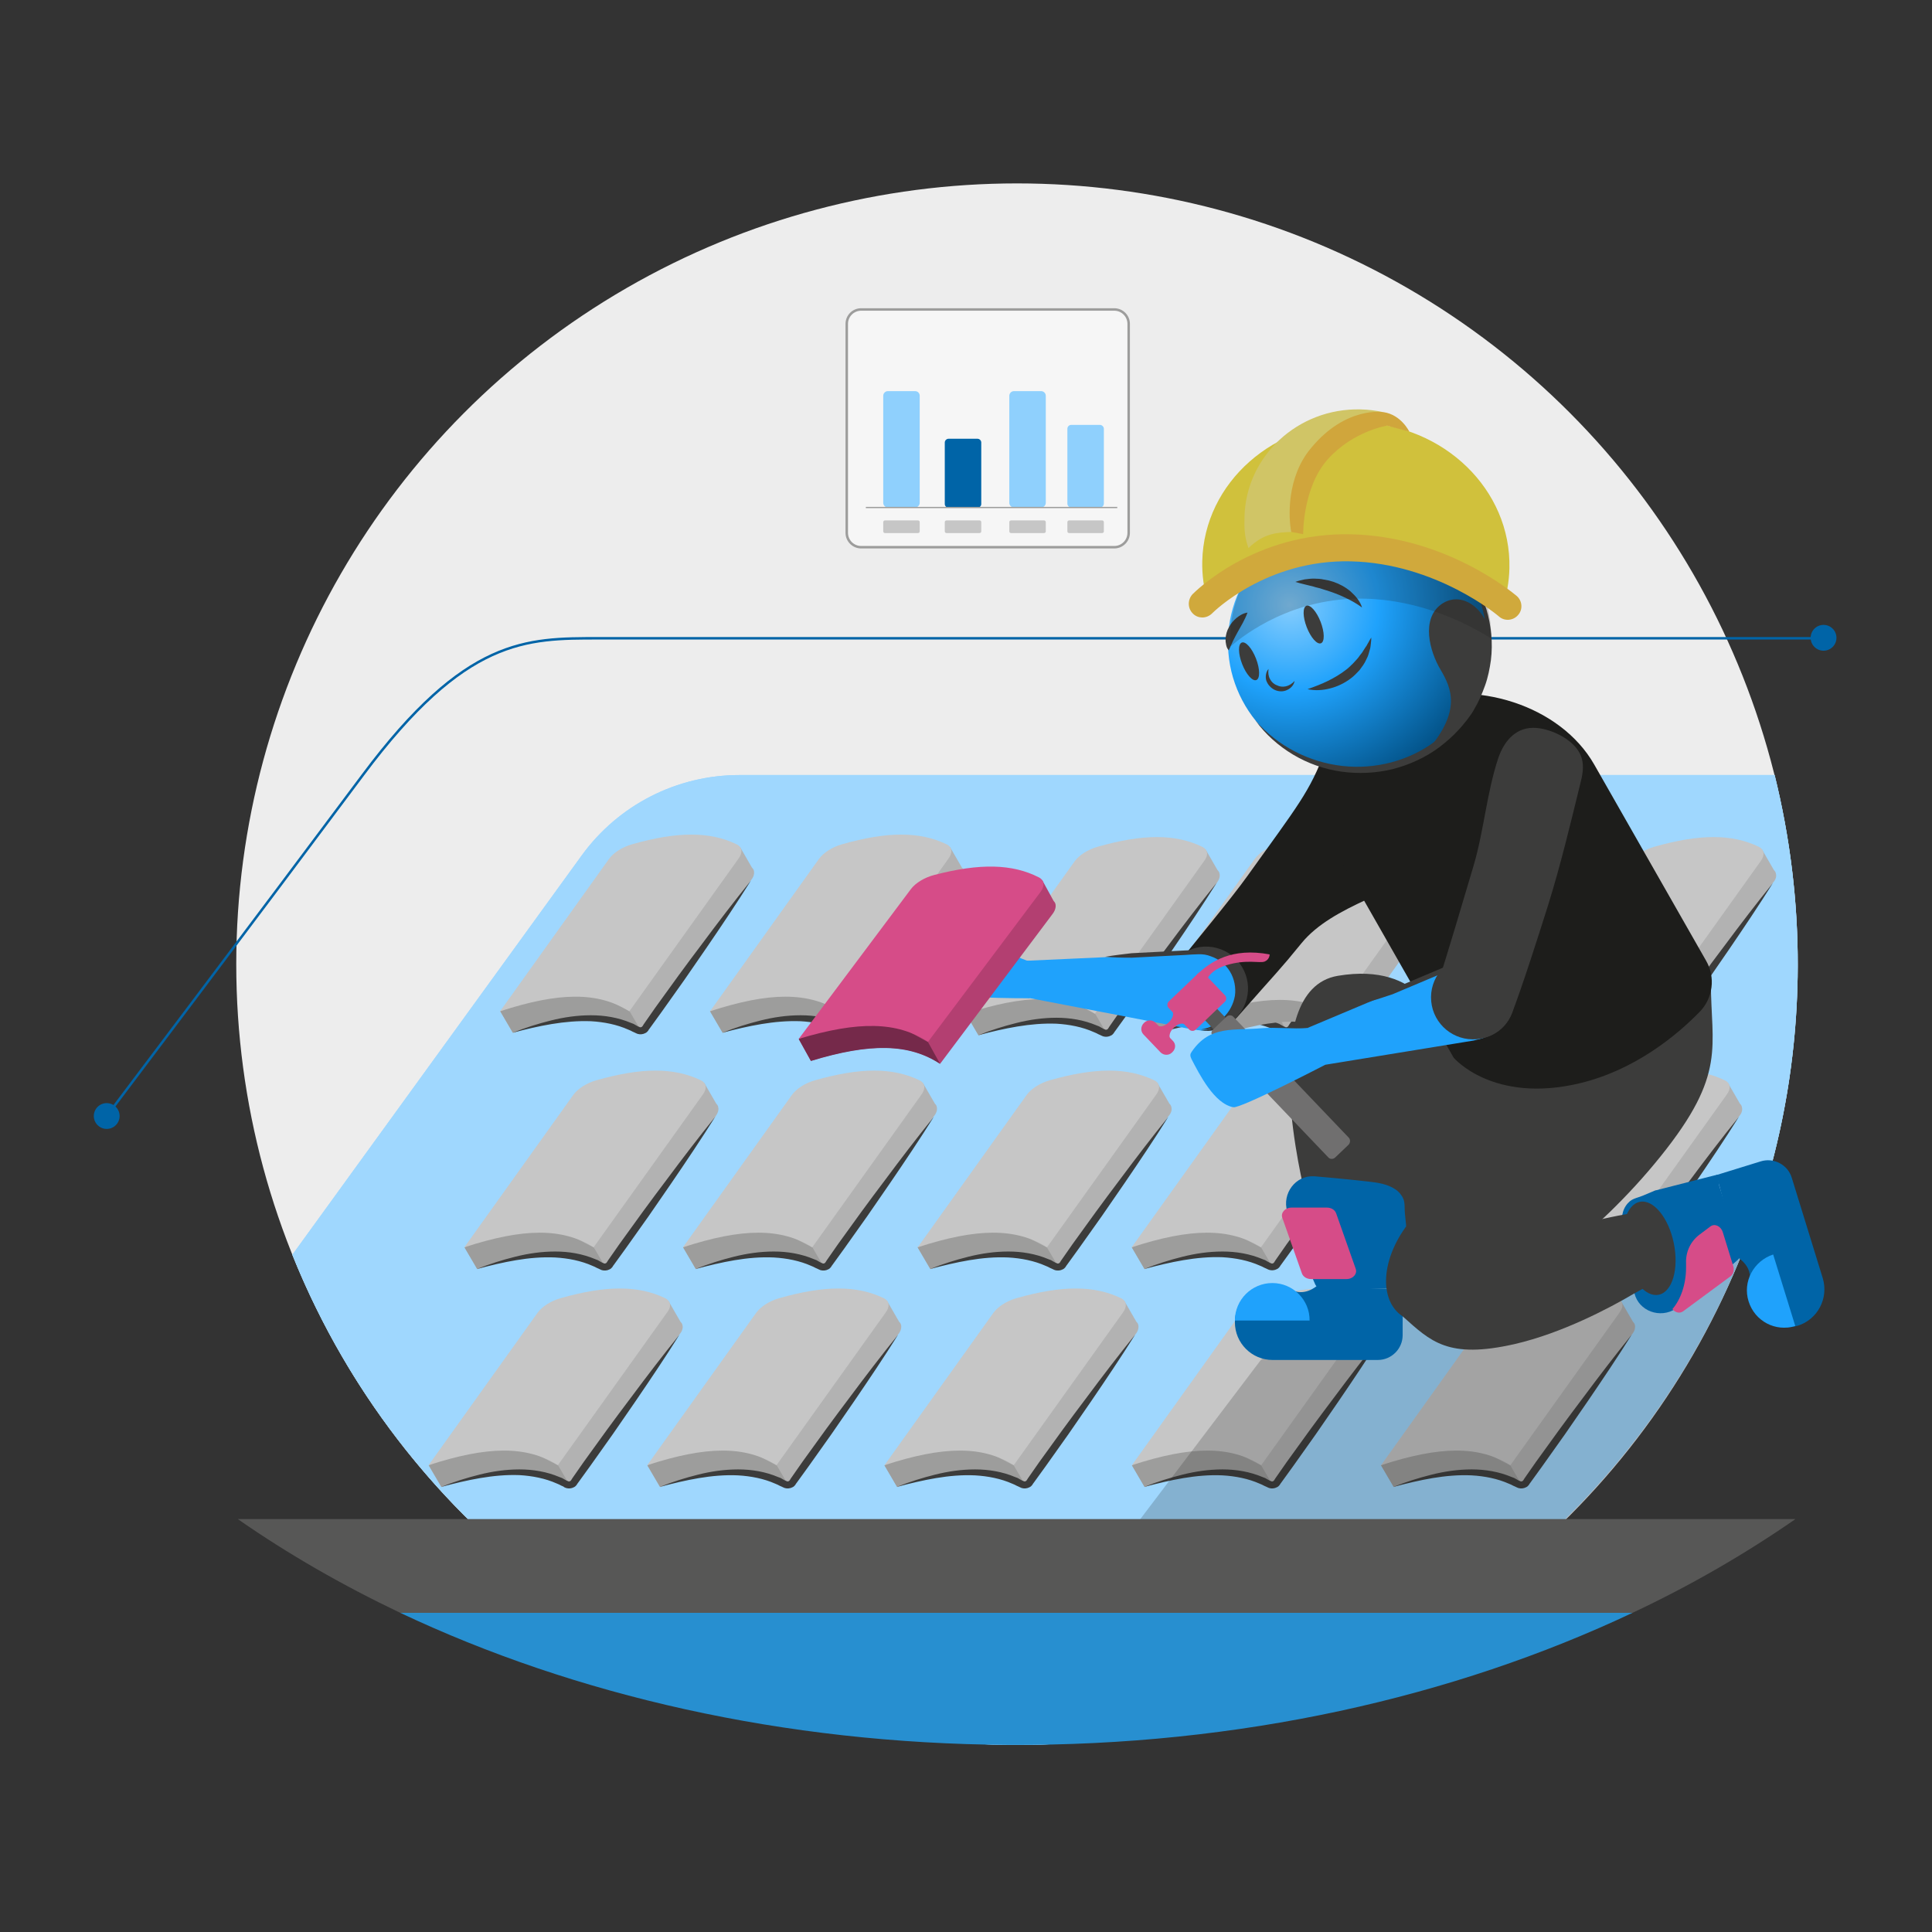 <svg xmlns="http://www.w3.org/2000/svg" xmlns:xlink="http://www.w3.org/1999/xlink" id="epAndueZE2v1" viewBox="0 0 778.5 778.5"><rect x="0" y="0" width="778.5" height="778.5" fill="#333333" stroke="none"/><style>#epAndueZE2v146_to {animation: epAndueZE2v146_to__to 9000ms linear infinite normal forwards}@keyframes epAndueZE2v146_to__to { 0% {transform: translate(53.05px,442.852px)} 48.889% {transform: translate(53.05px,442.852px)} 50% {transform: translate(198.701px,265.174px)} 51.111% {transform: translate(362.712px,258.85px)} 77.778% {transform: translate(362.712px,258.85px)} 80% {transform: translate(742.247px,258.85px)} 100% {transform: translate(742.247px,258.85px)}} #epAndueZE2v146 {animation: epAndueZE2v146_c_o 9000ms linear infinite normal forwards}@keyframes epAndueZE2v146_c_o { 0% {opacity: 0} 48.889% {opacity: 0} 50% {opacity: 1} 51.111% {opacity: 1} 77.778% {opacity: 1} 80% {opacity: 0} 100% {opacity: 0}} #epAndueZE2v149_to {animation: epAndueZE2v149_to__to 9000ms linear infinite normal forwards}@keyframes epAndueZE2v149_to__to { 0% {transform: translate(53.05px,442.852px)} 50% {transform: translate(53.05px,442.852px)} 51.111% {transform: translate(198.701px,265.174px)} 52.222% {transform: translate(327.625px,258.85px)} 80% {transform: translate(327.625px,258.85px)} 82.222% {transform: translate(707.161px,258.85px)} 100% {transform: translate(707.161px,258.85px)}} #epAndueZE2v149 {animation: epAndueZE2v149_c_o 9000ms linear infinite normal forwards}@keyframes epAndueZE2v149_c_o { 0% {opacity: 0} 50% {opacity: 0} 51.111% {opacity: 1} 52.222% {opacity: 1} 80% {opacity: 1} 82.222% {opacity: 0} 100% {opacity: 0}} #epAndueZE2v152_to {animation: epAndueZE2v152_to__to 9000ms linear infinite normal forwards}@keyframes epAndueZE2v152_to__to { 0% {transform: translate(53.05px,442.852px)} 51.111% {transform: translate(53.05px,442.852px)} 52.222% {transform: translate(198.701px,265.174px)} 53.333% {transform: translate(290.498px,258.85px)} 82.222% {transform: translate(290.498px,258.85px)} 84.444% {transform: translate(670.034px,258.85px)} 100% {transform: translate(670.034px,258.85px)}} #epAndueZE2v152 {animation: epAndueZE2v152_c_o 9000ms linear infinite normal forwards}@keyframes epAndueZE2v152_c_o { 0% {opacity: 0} 51.111% {opacity: 0} 52.222% {opacity: 1} 53.333% {opacity: 1} 82.222% {opacity: 1} 84.444% {opacity: 0} 100% {opacity: 0}} #epAndueZE2v167_tk {animation: epAndueZE2v167_tk__tk 9000ms linear infinite normal forwards}@keyframes epAndueZE2v167_tk__tk { 0% {transform: translate(714.839px,534.658px) skewX(0deg) skewY(0deg);animation-timing-function: cubic-bezier(0.65,-0.005,0.355,1)} 22.222% {transform: translate(714.839px,534.658px) skewX(2deg) skewY(0deg);animation-timing-function: cubic-bezier(0.65,-0.005,0.355,1)} 35.556% {transform: translate(714.839px,534.658px) skewX(2deg) skewY(0deg);animation-timing-function: cubic-bezier(0.65,-0.005,0.355,1)} 51.111% {transform: translate(714.839px,534.658px) skewX(2deg) skewY(0deg);animation-timing-function: cubic-bezier(0.65,-0.005,0.355,1)} 56.667% {transform: translate(714.839px,534.658px) skewX(-4deg) skewY(0deg);animation-timing-function: cubic-bezier(0.65,-0.005,0.355,1)} 100% {transform: translate(714.839px,534.658px) skewX(0deg) skewY(0deg)}} #epAndueZE2v187_tr {animation: epAndueZE2v187_tr__tr 9000ms linear infinite normal forwards}@keyframes epAndueZE2v187_tr__tr { 0% {transform: translate(642px,407.639px) rotate(1.324deg);animation-timing-function: cubic-bezier(0.65,-0.005,0.355,1)} 22.222% {transform: translate(642px,407.639px) rotate(-12.794deg);animation-timing-function: cubic-bezier(0.65,-0.005,0.355,1)} 35.556% {transform: translate(642px,407.639px) rotate(-15.259deg);animation-timing-function: cubic-bezier(0.65,-0.005,0.355,1)} 51.111% {transform: translate(642px,407.639px) rotate(0.476deg);animation-timing-function: cubic-bezier(0.65,-0.005,0.355,1)} 56.667% {transform: translate(642px,407.639px) rotate(16.999deg);animation-timing-function: cubic-bezier(0.65,-0.005,0.355,1)} 68.889% {transform: translate(642px,407.639px) rotate(13.121deg);animation-timing-function: cubic-bezier(0.65,-0.005,0.355,1)} 100% {transform: translate(642px,407.639px) rotate(1.324deg)}} #epAndueZE2v188_tr {animation: epAndueZE2v188_tr__tr 9000ms linear infinite normal forwards}@keyframes epAndueZE2v188_tr__tr { 0% {transform: translate(547.522px,328.797px) rotate(0deg);animation-timing-function: cubic-bezier(0.65,-0.005,0.355,1)} 33.333% {transform: translate(547.522px,328.797px) rotate(17.664deg);animation-timing-function: cubic-bezier(0.65,-0.005,0.355,1)} 51.111% {transform: translate(547.522px,328.797px) rotate(0deg);animation-timing-function: cubic-bezier(0.65,-0.005,0.355,1)} 58.889% {transform: translate(547.522px,328.797px) rotate(-18.25deg);animation-timing-function: cubic-bezier(0.65,-0.005,0.355,1)} 100% {transform: translate(547.522px,328.797px) rotate(0deg)}} #epAndueZE2v192_tr {animation: epAndueZE2v192_tr__tr 9000ms linear infinite normal forwards}@keyframes epAndueZE2v192_tr__tr { 0% {transform: translate(483.705px,401.82px) rotate(0deg);animation-timing-function: cubic-bezier(0.65,-0.005,0.355,1)} 36.667% {transform: translate(483.705px,401.82px) rotate(15.757deg);animation-timing-function: cubic-bezier(0.65,-0.005,0.355,1)} 51.111% {transform: translate(483.705px,401.82px) rotate(0deg);animation-timing-function: cubic-bezier(0.65,-0.005,0.355,1)} 61.111% {transform: translate(483.705px,401.82px) rotate(11.93deg);animation-timing-function: cubic-bezier(0.65,-0.005,0.355,1)} 100% {transform: translate(483.705px,401.82px) rotate(0deg)}} #epAndueZE2v208_tr {animation: epAndueZE2v208_tr__tr 9000ms linear infinite normal forwards}@keyframes epAndueZE2v208_tr__tr { 0% {transform: translate(570.31px,296.913px) rotate(0deg);animation-timing-function: cubic-bezier(0.65,-0.005,0.355,1)} 36.667% {transform: translate(570.31px,296.913px) rotate(-14.265deg);animation-timing-function: cubic-bezier(0.65,-0.005,0.355,1)} 51.111% {transform: translate(570.31px,296.913px) rotate(-11.375deg);animation-timing-function: cubic-bezier(0.65,-0.005,0.355,1)} 63.333% {transform: translate(570.31px,296.913px) rotate(7.259deg);animation-timing-function: cubic-bezier(0.65,-0.005,0.355,1)} 100% {transform: translate(570.31px,296.913px) rotate(0deg)}} #epAndueZE2v247 {animation: epAndueZE2v247_c_o 9000ms linear infinite normal forwards}@keyframes epAndueZE2v247_c_o { 0% {opacity: 1;animation-timing-function: cubic-bezier(0.65,-0.005,0.355,1)} 17.778% {opacity: 1;animation-timing-function: cubic-bezier(0.65,-0.005,0.355,1)} 18.889% {opacity: 0;animation-timing-function: cubic-bezier(0.65,-0.005,0.355,1)} 20% {opacity: 1;animation-timing-function: cubic-bezier(0.65,-0.005,0.355,1)} 43.333% {opacity: 1;animation-timing-function: cubic-bezier(0.65,-0.005,0.355,1)} 44.444% {opacity: 0;animation-timing-function: cubic-bezier(0.65,-0.005,0.355,1)} 45.556% {opacity: 1;animation-timing-function: cubic-bezier(0.65,-0.005,0.355,1)} 70% {opacity: 1;animation-timing-function: cubic-bezier(0.65,-0.005,0.355,1)} 71.111% {opacity: 0;animation-timing-function: cubic-bezier(0.65,-0.005,0.355,1)} 72.222% {opacity: 1;animation-timing-function: cubic-bezier(0.65,-0.005,0.355,1)} 100% {opacity: 1}} #epAndueZE2v251_tr {animation: epAndueZE2v251_tr__tr 9000ms linear infinite normal forwards}@keyframes epAndueZE2v251_tr__tr { 0% {transform: translate(544.121px,246.973px) rotate(0deg);animation-timing-function: cubic-bezier(0.65,-0.005,0.355,1)} 40% {transform: translate(544.121px,246.973px) rotate(-8.684deg);animation-timing-function: cubic-bezier(0.65,-0.005,0.355,1)} 53.333% {transform: translate(544.121px,246.973px) rotate(3.256deg);animation-timing-function: cubic-bezier(0.65,-0.005,0.355,1)} 100% {transform: translate(544.121px,246.973px) rotate(0deg)}} #epAndueZE2v257_tr {animation: epAndueZE2v257_tr__tr 9000ms linear infinite normal forwards}@keyframes epAndueZE2v257_tr__tr { 0% {transform: translate(616.779px,312.25px) rotate(0deg);animation-timing-function: cubic-bezier(0.65,-0.005,0.355,1)} 32.222% {transform: translate(616.779px,312.25px) rotate(35.227deg);animation-timing-function: cubic-bezier(0.65,-0.005,0.355,1)} 37.778% {transform: translate(616.779px,312.25px) rotate(44.303deg);animation-timing-function: cubic-bezier(0.65,-0.005,0.355,1)} 43.333% {transform: translate(616.779px,312.25px) rotate(35.227deg);animation-timing-function: cubic-bezier(0.65,-0.005,0.355,1)} 51.111% {transform: translate(616.779px,312.25px) rotate(0deg);animation-timing-function: cubic-bezier(0.65,-0.005,0.355,1)} 58.889% {transform: translate(616.779px,312.25px) rotate(17.912deg);animation-timing-function: cubic-bezier(0.65,-0.005,0.355,1)} 100% {transform: translate(616.779px,312.25px) rotate(0deg)}} #epAndueZE2v258_tr {animation: epAndueZE2v258_tr__tr 9000ms linear infinite normal forwards}@keyframes epAndueZE2v258_tr__tr { 0% {transform: translate(592.519px,403.728px) rotate(0deg);animation-timing-function: cubic-bezier(0.65,-0.005,0.355,1)} 31.111% {transform: translate(592.519px,403.728px) rotate(14.846deg);animation-timing-function: cubic-bezier(0.65,-0.005,0.355,1)} 51.111% {transform: translate(592.519px,403.728px) rotate(0deg);animation-timing-function: cubic-bezier(0.65,-0.005,0.355,1)} 61.111% {transform: translate(592.519px,403.728px) rotate(26.05deg);animation-timing-function: cubic-bezier(0.65,-0.005,0.355,1)} 100% {transform: translate(592.519px,403.728px) rotate(0deg)}}</style><defs><radialGradient id="epAndueZE2v226-fill" cx="0" cy="0" r="91.763" spreadMethod="pad" gradientUnits="userSpaceOnUse" gradientTransform="matrix(0.723 -0.572 0.589 0.703 -28.04 -14.581)"><stop id="epAndueZE2v226-fill-0" offset="0%" stop-color="rgb(134,205,253)"></stop><stop id="epAndueZE2v226-fill-1" offset="41.93%" stop-color="rgb(31,162,252)"></stop><stop id="epAndueZE2v226-fill-2" offset="100%" stop-color="rgb(0,75,125)"></stop></radialGradient></defs><g id="epAndueZE2v2"><circle id="epAndueZE2v3" r="314.6" transform="matrix(1 0 0 1 409.8 388.5)" fill="rgb(237,237,237)" stroke="none" stroke-width="1"></circle><path id="epAndueZE2v4" d="M612.5,406.3C619.9,404.3,628.6,399.2,629.9,396.9C631.3,394.5,633.6,389.6,633.6,389.6L623,389.6L613.7,396.2L612.5,406.3" fill="rgb(237,237,237)" stroke="none" stroke-width="1"></path><path id="epAndueZE2v5" d="M724.4,389.6C724.5,362.9,721.2,337.1,715.1,312.3L297.9,312.3C272.8,312.3,249.2,324.3,234.4,344.7L117.8,505.6C164,620.7,276.1,702.1,407.4,703.1C581.1,704.4,723.8,563.3,724.4,389.6Z" fill="rgb(159,215,254)" stroke="none" stroke-width="1"></path><path id="epAndueZE2v6" d="M724.4,389.6C724.5,362.9,721.2,337.1,715.1,312.3L297.9,312.3C272.8,312.3,249.2,324.3,234.4,344.7L117.8,505.6C164,620.7,276.1,702.1,407.4,703.1C581.1,704.4,723.8,563.3,724.4,389.6Z" fill="rgb(159,215,254)" stroke="none" stroke-width="1"></path><g id="epAndueZE2v7"><path id="epAndueZE2v8" d="M458.7,534L458.7,534L458.7,534C458.6,533.4,458.3,533,457.9,532.6L453.1,524.3L425.3,529.3L406.7,526.9L397.3,544.4L362.2,587.1L356.4,590.4L361.5,599.1C385.4,591.2,401,591.2,413.6,599.1L457.5,537.7C458.6,536.4,458.9,535.1,458.7,534Z" fill="rgb(178,178,178)" stroke="none" stroke-width="1"></path><path id="epAndueZE2v9" d="M392.5,582.2L376,578.6L368.3,579.7L362.2,587.2L356.4,590.5L361.5,599.2C385.4,591.3,401,591.3,413.6,599.2L408.5,590.5L392.5,582.2Z" fill="rgb(157,157,156)" stroke="none" stroke-width="1"></path><g id="epAndueZE2v10"><g id="epAndueZE2v11"><path id="epAndueZE2v12" d="M451.7,523.1C440.9,517.9,427.9,517.9,409.6,523.1C405.7,524.2,402.1,526.5,400.3,529L356.4,590.4C380.3,582.6,395.9,582.5,408.5,590.4L452.4,529C454.3,526.5,454,524.2,451.7,523.1Z" fill="rgb(198,198,198)" stroke="none" stroke-width="1"></path></g></g><g id="epAndueZE2v13"><path id="epAndueZE2v14" d="M361.5,599.1C366.5,597.1,371.6,595.5,376.8,594.2C382,592.9,387.4,592.1,392.9,592.1C398.4,592.1,403.9,593,409.1,595.2C409.8,595.4,410.4,595.7,411,596.1L411.9,596.6L412.4,596.8C412.5,596.8,412.5,596.9,412.6,596.9C412.9,597,413.2,596.9,413.4,596.8C413.5,596.7,413.6,596.6,413.7,596.5L414.2,595.7L418.8,589.1L428.2,576.1C431.4,571.8,434.5,567.5,437.8,563.2C444.2,554.6,450.7,546.1,457.4,537.8C451.7,546.9,445.7,555.8,439.7,564.6C436.7,569,433.6,573.4,430.6,577.8L421.3,590.9L416.6,597.4L416.3,597.8C416.2,598,416.1,598,416,598.3C415.7,598.7,415.3,599.1,414.8,599.3C413.9,599.8,412.7,599.9,411.7,599.6C411.4,599.5,411.2,599.4,411,599.3L410.6,599.1L409.7,598.7C409.1,598.4,408.6,598.1,408,597.9C403.3,595.8,398.1,594.8,392.9,594.5C382.4,594,371.9,596.4,361.5,599.1Z" fill="rgb(60,60,59)" stroke="none" stroke-width="1"></path></g></g><g id="epAndueZE2v15"><path id="epAndueZE2v16" d="M658.8,534L658.8,534L658.8,534C658.7,533.4,658.4,533,658,532.6L653.2,524.3L625.4,529.3L606.8,526.9L597.4,544.4L562.3,587.1L556.5,590.4L561.6,599.1C585.5,591.2,601.1,591.2,613.7,599.1L657.6,537.7C658.7,536.4,659,535.1,658.8,534Z" fill="rgb(178,178,178)" stroke="none" stroke-width="1"></path><path id="epAndueZE2v17" d="M592.6,582.2L576.1,578.6L568.4,579.7L562.3,587.2L556.5,590.5L561.6,599.2C585.5,591.3,601.1,591.3,613.7,599.2L608.6,590.5L592.6,582.2Z" fill="rgb(157,157,156)" stroke="none" stroke-width="1"></path><g id="epAndueZE2v18"><g id="epAndueZE2v19"><path id="epAndueZE2v20" d="M651.8,523.1C641,517.9,628,517.9,609.7,523.1C605.8,524.2,602.2,526.5,600.4,529L556.5,590.4C580.4,582.6,596,582.5,608.6,590.4L652.5,529C654.4,526.5,654.1,524.2,651.8,523.1Z" fill="rgb(198,198,198)" stroke="none" stroke-width="1"></path></g></g><g id="epAndueZE2v21"><path id="epAndueZE2v22" d="M561.6,599.1C566.6,597.1,571.7,595.5,576.9,594.2C582.1,592.9,587.5,592.1,593,592.1C598.5,592.1,604,593,609.2,595.2C609.9,595.4,610.5,595.7,611.1,596.1L612,596.6L612.5,596.8C612.6,596.8,612.6,596.9,612.7,596.9C613,597,613.3,596.9,613.5,596.8C613.6,596.7,613.7,596.6,613.8,596.5L614.3,595.7L618.9,589.1L628.3,576.1C631.5,571.8,634.6,567.5,637.9,563.2C644.3,554.6,650.8,546.1,657.5,537.8C651.8,546.9,645.8,555.8,639.8,564.6C636.8,569,633.7,573.4,630.7,577.8L621.4,590.9L616.7,597.4L616.4,597.8C616.3,598,616.2,598,616.1,598.3C615.8,598.7,615.4,599.1,614.9,599.3C614,599.8,612.8,599.9,611.8,599.6C611.5,599.5,611.3,599.4,611.1,599.3L610.7,599.1L609.8,598.7C609.2,598.4,608.7,598.1,608.1,597.9C603.4,595.8,598.2,594.8,593,594.5C582.5,594,572,596.4,561.6,599.1Z" fill="rgb(60,60,59)" stroke="none" stroke-width="1"></path></g></g><g id="epAndueZE2v23"><path id="epAndueZE2v24" d="M558.4,534L558.4,534L558.4,534C558.3,533.4,558,533,557.6,532.6L552.8,524.3L525,529.3L506.4,526.9L497,544.4L462,587.1L456.2,590.4L461.3,599.1C485.2,591.2,500.8,591.2,513.4,599.1L557.3,537.7C558.3,536.4,558.6,535.1,558.4,534Z" fill="rgb(178,178,178)" stroke="none" stroke-width="1"></path><path id="epAndueZE2v25" d="M492.2,582.2L475.7,578.6L468,579.7L461.9,587.2L456.1,590.5L461.2,599.2C485.1,591.3,500.7,591.3,513.3,599.2L508.2,590.5L492.2,582.2Z" fill="rgb(157,157,156)" stroke="none" stroke-width="1"></path><g id="epAndueZE2v26"><g id="epAndueZE2v27"><path id="epAndueZE2v28" d="M551.4,523.1C540.6,517.9,527.6,517.9,509.3,523.1C505.4,524.2,501.8,526.5,500,529L456.1,590.4C480,582.6,495.6,582.5,508.2,590.4L552.1,529C554,526.5,553.7,524.2,551.4,523.1Z" fill="rgb(198,198,198)" stroke="none" stroke-width="1"></path></g></g><g id="epAndueZE2v29"><path id="epAndueZE2v30" d="M461.2,599.1C466.2,597.1,471.3,595.5,476.5,594.2C481.7,592.9,487.1,592.1,492.6,592.1C498.1,592.1,503.6,593,508.8,595.2C509.5,595.4,510.1,595.7,510.7,596.1L511.6,596.6L512.1,596.8C512.2,596.8,512.2,596.9,512.3,596.9C512.6,597,512.9,596.9,513.1,596.8C513.2,596.7,513.3,596.6,513.4,596.5L513.9,595.7L518.5,589.1L527.9,576.1C531.1,571.8,534.2,567.5,537.5,563.2C543.9,554.6,550.4,546.1,557.1,537.8C551.4,546.9,545.4,555.8,539.4,564.6C536.4,569,533.3,573.4,530.3,577.8L521,590.9L516.3,597.4L516,597.8C515.9,598,515.8,598,515.7,598.3C515.4,598.7,515,599.1,514.5,599.3C513.6,599.8,512.4,599.9,511.4,599.6C511.1,599.5,510.9,599.4,510.7,599.3L510.3,599.1L509.4,598.7C508.8,598.4,508.3,598.1,507.7,597.9C503,595.8,497.8,594.8,492.6,594.5C482.1,594,471.6,596.4,461.2,599.1Z" fill="rgb(60,60,59)" stroke="none" stroke-width="1"></path></g></g><g id="epAndueZE2v31"><path id="epAndueZE2v32" d="M363.1,534L363.1,534L363.1,534C363,533.4,362.7,533,362.3,532.6L357.5,524.3L329.7,529.3L311.1,526.9L301.7,544.4L266.6,587.1L260.8,590.4L265.9,599.1C289.8,591.2,305.4,591.2,318,599.1L361.9,537.7C363,536.4,363.3,535.1,363.1,534Z" fill="rgb(178,178,178)" stroke="none" stroke-width="1"></path><path id="epAndueZE2v33" d="M297,582.2L280.5,578.6L272.8,579.7L266.7,587.2L260.9,590.5L266,599.2C289.9,591.3,305.5,591.3,318.1,599.2L313,590.5L297,582.2Z" fill="rgb(157,157,156)" stroke="none" stroke-width="1"></path><g id="epAndueZE2v34"><g id="epAndueZE2v35"><path id="epAndueZE2v36" d="M356.1,523.1C345.3,517.9,332.3,517.9,314,523.1C310.1,524.2,306.5,526.5,304.7,529L260.8,590.4C284.7,582.6,300.3,582.5,312.9,590.4L356.8,529C358.7,526.5,358.4,524.2,356.1,523.1Z" fill="rgb(198,198,198)" stroke="none" stroke-width="1"></path></g></g><g id="epAndueZE2v37"><path id="epAndueZE2v38" d="M266,599.1C271,597.1,276.1,595.5,281.3,594.2C286.5,592.9,291.9,592.1,297.4,592.1C302.9,592.1,308.4,593,313.6,595.2C314.3,595.4,314.9,595.7,315.5,596.1L316.4,596.6L316.9,596.8C317,596.8,317,596.9,317.1,596.9C317.4,597,317.7,596.9,317.9,596.8C318,596.7,318.1,596.6,318.2,596.5L318.7,595.7L323.3,589.1L332.7,576.1C335.9,571.8,339,567.5,342.3,563.2C348.7,554.6,355.2,546.1,361.9,537.8C356.2,546.9,350.2,555.8,344.2,564.6C341.2,569,338.1,573.4,335.1,577.8L325.8,590.9L321.1,597.4L320.8,597.8C320.7,598,320.6,598,320.5,598.3C320.2,598.7,319.8,599.1,319.3,599.3C318.4,599.8,317.2,599.9,316.2,599.6C315.9,599.5,315.7,599.4,315.5,599.3L315.1,599.1L314.2,598.7C313.6,598.4,313.1,598.1,312.5,597.9C307.8,595.8,302.6,594.8,297.4,594.5C286.9,594,276.3,596.4,266,599.1Z" fill="rgb(60,60,59)" stroke="none" stroke-width="1"></path></g></g><g id="epAndueZE2v39"><path id="epAndueZE2v40" d="M275,534L275,534L275,534C274.9,533.4,274.6,533,274.2,532.6L269.4,524.3L241.6,529.3L223,526.9L213.6,544.4L178.5,587.1L172.7,590.4L177.8,599.1C201.7,591.2,217.3,591.2,229.9,599.1L273.8,537.7C274.9,536.4,275.3,535.1,275,534Z" fill="rgb(178,178,178)" stroke="none" stroke-width="1"></path><path id="epAndueZE2v41" d="M208.9,582.2L192.4,578.6L184.7,579.7L178.6,587.2L172.8,590.5L177.9,599.2C201.8,591.3,217.4,591.3,230,599.2L224.9,590.5L208.9,582.2Z" fill="rgb(157,157,156)" stroke="none" stroke-width="1"></path><g id="epAndueZE2v42"><g id="epAndueZE2v43"><path id="epAndueZE2v44" d="M268,523.1C257.2,517.9,244.2,517.9,225.9,523.1C222,524.2,218.4,526.5,216.6,529L172.7,590.4C196.6,582.6,212.2,582.5,224.8,590.4L268.7,529C270.7,526.5,270.3,524.2,268,523.1Z" fill="rgb(198,198,198)" stroke="none" stroke-width="1"></path></g></g><g id="epAndueZE2v45"><path id="epAndueZE2v46" d="M177.9,599.1C182.9,597.1,188,595.5,193.2,594.2C198.4,592.9,203.8,592.1,209.3,592.1C214.8,592.1,220.3,593,225.5,595.2C226.2,595.4,226.8,595.7,227.4,596.1L228.3,596.6L228.8,596.8C228.9,596.8,228.9,596.9,229,596.9C229.3,597,229.6,596.9,229.8,596.8C229.9,596.7,230,596.6,230.1,596.5L230.6,595.7L235.2,589.1L244.6,576.1C247.8,571.8,250.9,567.5,254.2,563.2C260.6,554.6,267.1,546.1,273.8,537.8C268.1,546.9,262.1,555.8,256.1,564.6C253.1,569,250,573.4,247,577.8L237.7,590.9L233,597.4L232.7,597.8C232.6,598,232.5,598,232.4,598.3C232.1,598.7,231.7,599.1,231.2,599.3C230.3,599.8,229.1,599.9,228.1,599.6C227.8,599.5,227.6,599.4,227.4,599.3L227,599L226.1,598.6C225.5,598.3,225,598,224.4,597.8C219.7,595.7,214.5,594.7,209.3,594.4C198.8,594,188.2,596.4,177.9,599.1Z" fill="rgb(60,60,59)" stroke="none" stroke-width="1"></path></g></g><g id="epAndueZE2v47"><path id="epAndueZE2v48" d="M564,351L564,351L564,351C563.9,350.4,563.6,350,563.2,349.6L558.4,341.3L530.6,346.3L512,343.9L502.6,361.4L467.5,404.1L461.7,407.4L466.8,416.1C490.7,408.2,506.3,408.2,518.9,416.1L562.8,354.7C563.9,353.4,564.2,352.1,564,351Z" fill="rgb(178,178,178)" stroke="none" stroke-width="1"></path><path id="epAndueZE2v49" d="M497.9,399.2L481.4,395.6L473.7,396.7L467.6,404.2L461.8,407.5L466.9,416.2C490.8,408.3,506.4,408.3,519,416.2L513.9,407.5L497.9,399.2Z" fill="rgb(157,157,156)" stroke="none" stroke-width="1"></path><g id="epAndueZE2v50"><g id="epAndueZE2v51"><path id="epAndueZE2v52" d="M557,340.2C546.2,335,533.2,335,514.9,340.2C511,341.3,507.4,343.6,505.6,346.1L461.7,407.5C485.6,399.7,501.2,399.6,513.8,407.5L557.7,346.1C559.6,343.6,559.3,341.3,557,340.2Z" fill="rgb(198,198,198)" stroke="none" stroke-width="1"></path></g></g><g id="epAndueZE2v53"><path id="epAndueZE2v54" d="M466.9,416.1C471.9,414.1,477,412.5,482.2,411.2C487.4,409.9,492.8,409.1,498.3,409.1C503.8,409.1,509.3,410,514.5,412.2C515.2,412.4,515.8,412.7,516.4,413.1L517.3,413.6L517.8,413.8C517.9,413.8,517.9,413.9,518,413.9C518.3,414,518.6,413.9,518.8,413.8C518.9,413.7,519,413.6,519.1,413.5L519.6,412.7L524.2,406.1L533.6,393.1C536.8,388.8,539.9,384.5,543.2,380.2C549.6,371.6,556.1,363.1,562.8,354.8C557.1,363.9,551.1,372.8,545.1,381.6C542.1,386,539,390.4,536,394.8L526.7,407.9L522,414.4L521.7,414.8C521.6,415,521.5,415,521.4,415.3C521.1,415.7,520.7,416.1,520.2,416.3C519.3,416.8,518.1,416.9,517.1,416.6C516.8,416.5,516.6,416.4,516.4,416.3L516,416.1L515.1,415.7C514.5,415.4,514,415.1,513.4,414.9C508.7,412.8,503.5,411.8,498.3,411.5C487.8,411.1,477.2,413.4,466.9,416.1Z" fill="rgb(60,60,59)" stroke="none" stroke-width="1"></path></g></g><g id="epAndueZE2v55"><path id="epAndueZE2v56" d="M491.4,352L491.4,352L491.4,352C491.3,351.4,491,351,490.6,350.6L485.8,342.3L458,347.3L439.4,344.9L430,362.4L395,405.2L389.2,408.5L394.3,417.2C418.2,409.3,433.8,409.3,446.4,417.2L490.3,355.8C491.3,354.4,491.7,353.1,491.4,352Z" fill="rgb(178,178,178)" stroke="none" stroke-width="1"></path><path id="epAndueZE2v57" d="M425.3,400.2L408.8,396.6L401.1,397.7L395,405.2L389.2,408.5L394.3,417.2C418.2,409.3,433.8,409.3,446.4,417.2L441.3,408.5L425.3,400.2Z" fill="rgb(157,157,156)" stroke="none" stroke-width="1"></path><g id="epAndueZE2v58"><g id="epAndueZE2v59"><path id="epAndueZE2v60" d="M484.4,341.2C473.6,336,460.6,336,442.3,341.2C438.4,342.3,434.8,344.6,433,347.1L389.1,408.5C413,400.7,428.6,400.6,441.2,408.5L485.1,347.1C487.1,344.6,486.7,342.3,484.4,341.2Z" fill="rgb(198,198,198)" stroke="none" stroke-width="1"></path></g></g><g id="epAndueZE2v61"><path id="epAndueZE2v62" d="M394.3,417.1C399.3,415.1,404.4,413.5,409.6,412.2C414.8,410.9,420.2,410.1,425.7,410.1C431.2,410.1,436.7,411,441.9,413.2C442.6,413.4,443.2,413.7,443.8,414.1L444.7,414.6L445.2,414.8C445.3,414.8,445.3,414.9,445.4,414.9C445.7,415,446,414.9,446.2,414.8C446.3,414.7,446.4,414.6,446.5,414.5L447,413.7L451.6,407.1L461,394.1C464.2,389.8,467.3,385.5,470.6,381.2C477,372.6,483.5,364.1,490.2,355.8C484.5,364.9,478.5,373.8,472.5,382.6C469.5,387,466.4,391.4,463.4,395.8L454.1,408.9L449.4,415.4L449.1,415.8C449,416,448.9,416,448.8,416.3C448.5,416.7,448.1,417.1,447.6,417.3C446.7,417.8,445.5,417.9,444.5,417.6C444.2,417.5,444,417.4,443.8,417.3L443.4,417.1L442.5,416.7C441.9,416.4,441.4,416.1,440.8,415.9C436.1,413.8,430.9,412.8,425.7,412.5C415.2,412.1,404.6,414.4,394.3,417.1Z" fill="rgb(60,60,59)" stroke="none" stroke-width="1"></path></g></g><g id="epAndueZE2v63"><path id="epAndueZE2v64" d="M715.6,352L715.6,352L715.6,352C715.5,351.4,715.2,351,714.8,350.6L710,342.3L682.2,347.3L663.6,344.9L654.2,362.4L619.1,405.1L613.3,408.4L618.4,417.1C642.3,409.2,657.9,409.2,670.5,417.1L714.4,355.7C715.6,354.4,715.9,353.1,715.6,352Z" fill="rgb(178,178,178)" stroke="none" stroke-width="1"></path><path id="epAndueZE2v65" d="M649.5,400.2L633,396.6L625.3,397.7L619.2,405.2L613.4,408.5L618.5,417.2C642.4,409.3,658,409.3,670.6,417.2L665.5,408.5L649.5,400.2Z" fill="rgb(157,157,156)" stroke="none" stroke-width="1"></path><g id="epAndueZE2v66"><g id="epAndueZE2v67"><path id="epAndueZE2v68" d="M708.7,341.2C697.9,336,684.9,336,666.6,341.2C662.7,342.3,659.1,344.6,657.3,347.1L613.4,408.5C637.3,400.7,652.9,400.6,665.5,408.5L709.4,347.1C711.3,344.6,710.9,342.3,708.7,341.2Z" fill="rgb(198,198,198)" stroke="none" stroke-width="1"></path></g></g><g id="epAndueZE2v69"><path id="epAndueZE2v70" d="M618.5,417.1C623.5,415.1,628.6,413.5,633.8,412.2C639,410.9,644.4,410.1,649.9,410.1C655.4,410.1,660.9,411,666.1,413.2C666.8,413.4,667.4,413.7,668,414.1L668.9,414.6L669.4,414.8C669.5,414.8,669.5,414.9,669.6,414.9C669.9,415,670.2,414.9,670.4,414.8C670.5,414.7,670.6,414.6,670.7,414.5L671.2,413.7L675.8,407.1L685.2,394.1C688.4,389.8,691.5,385.5,694.8,381.2C701.2,372.6,707.7,364.1,714.4,355.8C708.7,364.9,702.7,373.8,696.7,382.6C693.7,387,690.6,391.4,687.6,395.8L678.3,408.9L673.6,415.4L673.3,415.8C673.2,416,673.1,416,673,416.3C672.7,416.7,672.3,417.1,671.8,417.3C670.9,417.8,669.7,417.9,668.7,417.6C668.4,417.5,668.2,417.4,668,417.3L667.6,417.1L666.7,416.7C666.1,416.4,665.6,416.1,665,415.9C660.3,413.8,655.1,412.8,649.9,412.5C639.4,412.1,628.9,414.4,618.5,417.1Z" fill="rgb(60,60,59)" stroke="none" stroke-width="1"></path></g></g><g id="epAndueZE2v71"><path id="epAndueZE2v72" d="M388.4,351L388.4,351L388.4,351C388.3,350.4,388,350,387.6,349.6L382.8,341.3L355,346.3L336.4,343.9L327,361.4L291.9,404.1L286.1,407.4L291.2,416.1C315.1,408.2,330.7,408.2,343.3,416.1L387.2,354.7C388.3,353.4,388.6,352.1,388.4,351Z" fill="rgb(178,178,178)" stroke="none" stroke-width="1"></path><path id="epAndueZE2v73" d="M322.2,399.2L305.7,395.6L298,396.7L291.9,404.2L286.1,407.5L291.2,416.2C315.1,408.3,330.7,408.3,343.3,416.2L338.2,407.5L322.2,399.2Z" fill="rgb(157,157,156)" stroke="none" stroke-width="1"></path><g id="epAndueZE2v74"><g id="epAndueZE2v75"><path id="epAndueZE2v76" d="M381.4,340.2C370.6,335,357.6,335,339.3,340.2C335.4,341.3,331.8,343.6,330,346.1L286.1,407.5C310,399.7,325.6,399.6,338.2,407.5L382.1,346.1C384,343.6,383.7,341.3,381.4,340.2Z" fill="rgb(198,198,198)" stroke="none" stroke-width="1"></path></g></g><g id="epAndueZE2v77"><path id="epAndueZE2v78" d="M291.2,416.1C296.2,414.1,301.3,412.5,306.5,411.2C311.7,409.9,317.1,409.1,322.6,409.1C328.1,409.1,333.6,410,338.8,412.2C339.5,412.4,340.1,412.7,340.7,413.1L341.6,413.6L342.1,413.8C342.2,413.8,342.2,413.9,342.3,413.9C342.6,414,342.9,413.9,343.1,413.8C343.2,413.7,343.3,413.6,343.4,413.5L343.9,412.7L348.5,406.1L357.9,393.1C361.1,388.8,364.2,384.5,367.5,380.2C373.9,371.6,380.4,363.1,387.1,354.8C381.4,363.9,375.4,372.8,369.4,381.6C366.4,386,363.3,390.4,360.3,394.8L351,407.9L346.3,414.4L346,414.8C345.9,415,345.8,415,345.7,415.3C345.4,415.7,345,416.1,344.5,416.3C343.6,416.8,342.4,416.9,341.4,416.6C341.1,416.5,340.9,416.4,340.7,416.3L340.3,416.1L339.4,415.7C338.8,415.4,338.3,415.1,337.7,414.9C333,412.8,327.8,411.8,322.6,411.5C312.1,411.1,301.6,413.4,291.2,416.1Z" fill="rgb(60,60,59)" stroke="none" stroke-width="1"></path></g></g><g id="epAndueZE2v79"><path id="epAndueZE2v80" d="M303.8,351L303.8,351L303.8,351C303.7,350.4,303.4,350,303,349.6L298.2,341.3L270.4,346.3L251.8,343.9L242.4,361.4L207.3,404.1L201.5,407.4L206.6,416.1C230.5,408.2,246.1,408.2,258.7,416.1L302.6,354.7C303.7,353.4,304,352.1,303.8,351Z" fill="rgb(178,178,178)" stroke="none" stroke-width="1"></path><path id="epAndueZE2v81" d="M237.7,399.2L221.2,395.6L213.5,396.7L207.4,404.2L201.6,407.5L206.7,416.2C230.6,408.3,246.2,408.3,258.8,416.2L253.7,407.5L237.7,399.2Z" fill="rgb(157,157,156)" stroke="none" stroke-width="1"></path><g id="epAndueZE2v82"><g id="epAndueZE2v83"><path id="epAndueZE2v84" d="M296.8,340.2C286,335,273,335,254.7,340.2C250.8,341.3,247.2,343.6,245.4,346.1L201.5,407.5C225.4,399.7,241,399.6,253.6,407.5L297.5,346.1C299.4,343.6,299.1,341.3,296.8,340.2Z" fill="rgb(198,198,198)" stroke="none" stroke-width="1"></path></g></g><g id="epAndueZE2v85"><path id="epAndueZE2v86" d="M206.7,416.1C211.7,414.1,216.8,412.5,222,411.2C227.2,409.9,232.6,409.1,238.1,409.1C243.6,409.1,249.1,410,254.3,412.2C255,412.4,255.6,412.7,256.2,413.1L257.1,413.6L257.6,413.8C257.7,413.8,257.7,413.9,257.8,413.9C258.1,414,258.4,413.9,258.6,413.8C258.7,413.7,258.8,413.6,258.9,413.5L259.4,412.7L264,406.1L273.4,393.1C276.6,388.8,279.7,384.5,283,380.2C289.4,371.6,295.9,363.1,302.6,354.8C296.9,363.9,290.9,372.8,284.9,381.6C281.9,386,278.8,390.4,275.8,394.8L266.5,407.9L261.8,414.4L261.5,414.8C261.4,415,261.3,415,261.2,415.3C260.9,415.7,260.5,416.1,260,416.3C259.1,416.8,257.9,416.9,256.9,416.6C256.6,416.5,256.4,416.4,256.2,416.3L255.8,416.1L254.9,415.7C254.3,415.4,253.8,415.1,253.2,414.9C248.5,412.8,243.3,411.8,238.1,411.5C227.6,411.1,217,413.4,206.7,416.1Z" fill="rgb(60,60,59)" stroke="none" stroke-width="1"></path></g></g><g id="epAndueZE2v87"><path id="epAndueZE2v88" d="M472,446.1L472,446.1L472,446.1C471.9,445.5,471.6,445.1,471.2,444.7L466.4,436.4L438.6,441.4L420,439L410.6,456.5L375.5,499.2L369.7,502.5L374.8,511.2C398.7,503.3,414.3,503.3,426.9,511.2L470.8,449.8C472,448.5,472.3,447.2,472,446.1Z" fill="rgb(178,178,178)" stroke="none" stroke-width="1"></path><path id="epAndueZE2v89" d="M405.9,494.4L389.4,490.8L381.7,491.9L375.6,499.4L369.8,502.7L374.9,511.4C398.8,503.5,414.4,503.5,427,511.4L421.9,502.7L405.9,494.4Z" fill="rgb(157,157,156)" stroke="none" stroke-width="1"></path><g id="epAndueZE2v90"><g id="epAndueZE2v91"><path id="epAndueZE2v92" d="M465.1,435.3C454.3,430.1,441.3,430.1,423,435.3C419.1,436.4,415.5,438.7,413.7,441.2L369.8,502.6C393.7,494.8,409.3,494.7,421.9,502.6L465.8,441.2C467.7,438.7,467.4,436.4,465.1,435.3Z" fill="rgb(198,198,198)" stroke="none" stroke-width="1"></path></g></g><g id="epAndueZE2v93"><path id="epAndueZE2v94" d="M374.9,511.3C379.9,509.3,385,507.7,390.2,506.4C395.4,505.1,400.8,504.3,406.3,504.3C411.8,504.3,417.3,505.2,422.5,507.4C423.2,507.6,423.8,507.9,424.4,508.3L425.3,508.8L425.8,509C425.9,509,425.9,509.1,426,509.1C426.3,509.2,426.6,509.1,426.8,509C426.9,508.9,427,508.8,427.1,508.7L427.6,507.9L432.2,501.3L441.6,488.3C444.8,484,447.9,479.7,451.2,475.4C457.6,466.8,464.1,458.3,470.8,450C465.1,459.1,459.1,468,453.1,476.8C450.1,481.2,447,485.6,444,490L434.7,503.1L430,509.6L429.7,510C429.6,510.2,429.5,510.2,429.4,510.5C429.1,510.9,428.7,511.3,428.2,511.5C427.3,512,426.1,512.1,425.1,511.8C424.8,511.7,424.6,511.6,424.4,511.5L424,511.3L423.1,510.9C422.5,510.6,422,510.3,421.4,510.1C416.7,508,411.5,507,406.3,506.7C395.8,506.2,385.3,508.6,374.9,511.3Z" fill="rgb(60,60,59)" stroke="none" stroke-width="1"></path></g></g><g id="epAndueZE2v95"><path id="epAndueZE2v96" d="M558.3,446.1L558.3,446.1L558.3,446.1C558.2,445.5,557.9,445.1,557.5,444.7L552.7,436.4L524.9,441.4L506.3,439L496.9,456.5L461.8,499.2L456,502.5L461.1,511.2C485,503.3,500.6,503.3,513.2,511.2L557.1,449.8C558.2,448.5,558.5,447.2,558.3,446.1Z" fill="rgb(178,178,178)" stroke="none" stroke-width="1"></path><path id="epAndueZE2v97" d="M492.2,494.4L475.7,490.8L468,491.9L461.9,499.4L456.1,502.7L461.2,511.4C485.1,503.5,500.7,503.5,513.3,511.4L508.2,502.7L492.2,494.4Z" fill="rgb(157,157,156)" stroke="none" stroke-width="1"></path><g id="epAndueZE2v98"><g id="epAndueZE2v99"><path id="epAndueZE2v100" d="M551.3,435.3C540.5,430.1,527.5,430.1,509.2,435.3C505.3,436.4,501.7,438.7,499.9,441.2L456,502.6C479.9,494.8,495.5,494.7,508.1,502.6L552,441.2C553.9,438.7,553.6,436.4,551.3,435.3Z" fill="rgb(198,198,198)" stroke="none" stroke-width="1"></path></g></g><g id="epAndueZE2v101"><path id="epAndueZE2v102" d="M461.2,511.3C466.2,509.3,471.3,507.7,476.5,506.4C481.7,505.1,487.1,504.3,492.6,504.3C498.1,504.3,503.6,505.2,508.8,507.4C509.5,507.6,510.1,507.9,510.7,508.3L511.6,508.8L512.1,509C512.2,509,512.2,509.1,512.3,509.1C512.6,509.2,512.9,509.1,513.1,509C513.2,508.9,513.3,508.8,513.4,508.7L513.9,507.9L518.5,501.3L527.9,488.3C531.1,484,534.2,479.7,537.5,475.4C543.9,466.8,550.4,458.3,557.1,450C551.4,459.1,545.4,468,539.4,476.8C536.4,481.2,533.3,485.6,530.3,490L521,503L516.3,509.5L516,509.9C515.9,510.1,515.8,510.1,515.7,510.4C515.4,510.8,515,511.2,514.5,511.4C513.6,511.9,512.4,512,511.4,511.7C511.1,511.6,510.9,511.5,510.7,511.4L510.3,511.2L509.4,510.8C508.8,510.5,508.3,510.2,507.7,510C503,507.9,497.8,506.9,492.6,506.6C482.1,506.2,471.5,508.6,461.2,511.3Z" fill="rgb(60,60,59)" stroke="none" stroke-width="1"></path></g></g><g id="epAndueZE2v103"><path id="epAndueZE2v104" d="M701.9,446.1L701.9,446.1L701.9,446.1C701.8,445.5,701.5,445.1,701.1,444.7L696.3,436.4L668.5,441.4L650,439L640.6,456.5L605.5,499.2L599.7,502.5L604.8,511.2C628.7,503.3,644.3,503.3,656.9,511.2L700.8,449.8C701.9,448.5,702.2,447.2,701.9,446.1Z" fill="rgb(178,178,178)" stroke="none" stroke-width="1"></path><path id="epAndueZE2v105" d="M635.8,494.4L619.3,490.8L611.6,491.9L605.5,499.4L599.7,502.7L604.8,511.4C628.7,503.5,644.3,503.5,656.9,511.4L651.8,502.7L635.8,494.4Z" fill="rgb(157,157,156)" stroke="none" stroke-width="1"></path><g id="epAndueZE2v106"><g id="epAndueZE2v107"><path id="epAndueZE2v108" d="M695,435.3C684.2,430.1,671.2,430.1,652.9,435.3C649,436.4,645.4,438.7,643.6,441.2L599.7,502.6C623.6,494.8,639.2,494.7,651.8,502.6L695.7,441.2C697.6,438.7,697.3,436.4,695,435.3Z" fill="rgb(198,198,198)" stroke="none" stroke-width="1"></path></g></g><g id="epAndueZE2v109"><path id="epAndueZE2v110" d="M604.8,511.3C609.8,509.3,614.9,507.7,620.1,506.4C625.3,505.1,630.7,504.3,636.2,504.3C641.7,504.3,647.2,505.2,652.4,507.4C653.1,507.6,653.7,507.9,654.3,508.3L655.2,508.8L655.7,509C655.8,509,655.8,509.1,655.9,509.1C656.2,509.2,656.5,509.1,656.7,509C656.8,508.9,656.9,508.8,657,508.7L657.5,507.9L662.1,501.3L671.5,488.3C674.7,484,677.8,479.7,681.1,475.4C687.5,466.8,694,458.3,700.7,450C695,459.1,689,468,683,476.8C680,481.2,676.9,485.6,673.9,490L664.6,503.1L659.9,509.6L659.6,510C659.5,510.2,659.4,510.2,659.3,510.5C659,510.9,658.6,511.3,658.1,511.5C657.2,512,656,512.1,655,511.8C654.7,511.7,654.5,511.6,654.3,511.5L653.9,511.3L653,510.9C652.4,510.6,651.9,510.3,651.3,510.1C646.6,508,641.4,507,636.2,506.7C625.7,506.2,615.2,508.6,604.8,511.3Z" fill="rgb(60,60,59)" stroke="none" stroke-width="1"></path></g></g><g id="epAndueZE2v111"><path id="epAndueZE2v112" d="M651.5,446.1L651.5,446.1L651.5,446.1C651.4,445.5,651.1,445.1,650.7,444.7L645.9,436.4L618.1,441.4L599.5,439L590.1,456.5L555,499.2L549.2,502.5L554.3,511.2C578.2,503.3,593.8,503.3,606.4,511.2L650.3,449.8C651.4,448.5,651.8,447.2,651.5,446.1Z" fill="rgb(178,178,178)" stroke="none" stroke-width="1"></path><path id="epAndueZE2v113" d="M585.4,494.4L568.9,490.8L561.2,491.9L555.1,499.4L549.3,502.7L554.4,511.4C578.3,503.5,593.9,503.5,606.5,511.4L601.4,502.7L585.4,494.4Z" fill="rgb(157,157,156)" stroke="none" stroke-width="1"></path><g id="epAndueZE2v114"><g id="epAndueZE2v115"><path id="epAndueZE2v116" d="M644.5,435.3C633.7,430.1,620.7,430.1,602.4,435.3C598.5,436.4,594.9,438.7,593.1,441.2L549.2,502.6C573.1,494.8,588.7,494.7,601.3,502.6L645.2,441.2C647.1,438.7,646.8,436.4,644.5,435.3Z" fill="rgb(198,198,198)" stroke="none" stroke-width="1"></path></g></g><g id="epAndueZE2v117"><path id="epAndueZE2v118" d="M554.4,511.3C559.4,509.3,564.5,507.7,569.7,506.4C574.9,505.1,580.3,504.3,585.8,504.3C591.3,504.3,596.8,505.2,602,507.4C602.7,507.6,603.3,507.9,603.9,508.3L604.8,508.8L605.3,509C605.4,509,605.4,509.1,605.5,509.1C605.8,509.2,606.1,509.1,606.3,509C606.4,508.9,606.5,508.8,606.6,508.7L607.1,507.9L611.7,501.3L621.1,488.3C624.3,484,627.4,479.7,630.7,475.4C637.1,466.8,643.6,458.3,650.3,450C644.6,459.1,638.6,468,632.6,476.8C629.6,481.2,626.5,485.6,623.5,490L614.2,503.1L609.5,509.6L609.2,510C609.1,510.2,609,510.2,608.9,510.5C608.6,510.9,608.2,511.3,607.7,511.5C606.8,512,605.6,512.1,604.6,511.8C604.3,511.7,604.1,511.6,603.9,511.5L603.5,511.3L602.6,510.9C602,510.6,601.5,510.3,600.9,510.1C596.2,508,591,507,585.8,506.7C575.3,506.2,564.7,508.6,554.4,511.3Z" fill="rgb(60,60,59)" stroke="none" stroke-width="1"></path></g></g><g id="epAndueZE2v119"><path id="epAndueZE2v120" d="M377.5,446.1L377.5,446.1L377.5,446.1C377.4,445.5,377.1,445.1,376.7,444.7L371.9,436.4L344.1,441.4L325.5,439L316.1,456.5L281,499.2L275.2,502.5L280.3,511.2C304.2,503.3,319.8,503.3,332.4,511.2L376.3,449.8C377.4,448.5,377.7,447.2,377.5,446.1Z" fill="rgb(178,178,178)" stroke="none" stroke-width="1"></path><path id="epAndueZE2v121" d="M311.4,494.4L294.9,490.8L287.2,491.9L281.1,499.4L275.3,502.7L280.4,511.4C304.3,503.5,319.9,503.5,332.5,511.4L327.4,502.7L311.4,494.4Z" fill="rgb(157,157,156)" stroke="none" stroke-width="1"></path><g id="epAndueZE2v122"><g id="epAndueZE2v123"><path id="epAndueZE2v124" d="M370.5,435.3C359.7,430.1,346.7,430.1,328.4,435.3C324.5,436.4,320.9,438.7,319.1,441.2L275.2,502.6C299.1,494.8,314.7,494.7,327.3,502.6L371.2,441.2C373.1,438.7,372.8,436.4,370.5,435.3Z" fill="rgb(198,198,198)" stroke="none" stroke-width="1"></path></g></g><g id="epAndueZE2v125"><path id="epAndueZE2v126" d="M280.4,511.3C285.4,509.3,290.5,507.7,295.7,506.4C300.9,505.1,306.3,504.3,311.8,504.3C317.3,504.3,322.8,505.2,328,507.4C328.7,507.6,329.3,507.9,329.9,508.3L330.8,508.8L331.3,509C331.4,509,331.4,509.1,331.5,509.1C331.8,509.2,332.1,509.1,332.3,509C332.4,508.9,332.5,508.8,332.6,508.7L333.1,507.9L337.7,501.3L347.1,488.3C350.3,484,353.4,479.7,356.7,475.4C363.1,466.8,369.6,458.3,376.3,450C370.6,459.1,364.6,468,358.6,476.8C355.6,481.2,352.5,485.6,349.5,490L340.2,503.1L335.5,509.6L335.2,510C335.1,510.2,335,510.2,334.9,510.5C334.6,510.9,334.2,511.3,333.7,511.5C332.8,512,331.6,512.1,330.6,511.8C330.3,511.7,330.1,511.6,329.9,511.5L329.5,511.3L328.6,510.9C328,510.6,327.5,510.3,326.9,510.1C322.2,508,317,507,311.8,506.7C301.3,506.2,290.7,508.6,280.4,511.3Z" fill="rgb(60,60,59)" stroke="none" stroke-width="1"></path></g></g><g id="epAndueZE2v127"><path id="epAndueZE2v128" d="M289.4,446.1L289.4,446.1L289.4,446.1C289.3,445.5,289,445.1,288.6,444.7L283.8,436.4L256,441.4L237.4,439L228,456.5L193,499.3L187.2,502.6L192.3,511.3C216.2,503.4,231.8,503.4,244.4,511.3L288.3,449.9C289.3,448.5,289.7,447.2,289.4,446.1Z" fill="rgb(178,178,178)" stroke="none" stroke-width="1"></path><path id="epAndueZE2v129" d="M223.3,494.4L206.8,490.8L199.1,491.9L193,499.4L187.2,502.7L192.3,511.4C216.2,503.5,231.8,503.5,244.4,511.4L239.3,502.7L223.3,494.4Z" fill="rgb(157,157,156)" stroke="none" stroke-width="1"></path><g id="epAndueZE2v130"><g id="epAndueZE2v131"><path id="epAndueZE2v132" d="M282.4,435.3C271.6,430.1,258.6,430.1,240.3,435.3C236.4,436.4,232.8,438.7,231,441.2L187.1,502.6C211,494.8,226.6,494.7,239.2,502.6L283.1,441.2C285,438.7,284.7,436.4,282.4,435.3Z" fill="rgb(198,198,198)" stroke="none" stroke-width="1"></path></g></g><g id="epAndueZE2v133"><path id="epAndueZE2v134" d="M192.3,511.3C197.3,509.3,202.4,507.7,207.6,506.4C212.8,505.1,218.2,504.3,223.7,504.3C229.2,504.3,234.7,505.2,239.9,507.4C240.6,507.6,241.2,507.9,241.8,508.3L242.7,508.8L243.2,509C243.3,509,243.3,509.1,243.4,509.1C243.7,509.2,244,509.1,244.2,509C244.3,508.9,244.4,508.8,244.5,508.7L245,507.9L249.6,501.3L259,488.3C262.2,484,265.3,479.7,268.6,475.4C275,466.8,281.5,458.3,288.2,450C282.5,459.1,276.5,468,270.5,476.8C267.5,481.2,264.4,485.6,261.4,490L252.1,503.1L247.4,509.6L247.1,510C247,510.2,246.9,510.2,246.8,510.5C246.5,510.9,246.1,511.3,245.6,511.5C244.7,512,243.5,512.1,242.5,511.8C242.2,511.7,242,511.6,241.8,511.5L241.4,511.3L240.5,510.9C239.9,510.6,239.4,510.3,238.8,510.1C234.1,508,228.9,507,223.7,506.7C213.2,506.2,202.6,508.6,192.3,511.3Z" fill="rgb(60,60,59)" stroke="none" stroke-width="1"></path></g></g><path id="epAndueZE2v135" d="M644.1,507.7L579.3,505.6L555.2,504.5L507.9,548.2L459.5,612.1L459.5,649.9L479.5,649.9L479.5,695L485.6,693.9C585.9,669.1,667.3,596.1,703.7,500.9L644.1,507.7Z" opacity="0.2" fill="rgb(29,29,27)" stroke="none" stroke-width="1"></path><g id="epAndueZE2v136"><path id="epAndueZE2v137" d="M587.6,352.3L587.6,352.3L587.6,352.3C587.5,351.7,587.2,351.3,586.8,350.9L582,342.6L554.2,347.6L535.6,345.2L526.2,362.7L491.1,405.4L485.3,408.7L490.4,417.4C514.3,409.5,529.9,409.5,542.5,417.4L586.4,356C587.5,354.7,587.8,353.4,587.6,352.3Z" fill="rgb(178,178,178)" stroke="none" stroke-width="1"></path><path id="epAndueZE2v138" d="M521.5,400.5L505,397L497.3,398.1L491.2,405.6L485.4,408.9L490.5,417.6C514.4,409.7,530,409.7,542.6,417.6L537.5,408.9L521.5,400.5Z" fill="rgb(157,157,156)" stroke="none" stroke-width="1"></path><g id="epAndueZE2v139"><g id="epAndueZE2v140"><path id="epAndueZE2v141" d="M580.6,341.5C569.8,336.3,556.8,336.3,538.5,341.5C534.6,342.6,531,344.9,529.2,347.4L485.3,408.8C509.2,401,524.8,400.9,537.4,408.8L581.3,347.4C583.2,344.9,582.9,342.6,580.6,341.5Z" fill="rgb(198,198,198)" stroke="none" stroke-width="1"></path></g></g></g><g id="epAndueZE2v142"><path id="epAndueZE2v143" d="M734.5,257.2L356.8,257.2C356.8,257.2,270.3,257.2,241.2,257.2C212.1,257.2,187.6,256.8,146.2,312.3C104.8,367.8,43,449.7,43,449.7" fill="none" stroke="rgb(0,100,167)" stroke-width="1" stroke-miterlimit="10"></path><circle id="epAndueZE2v144" r="5.2" transform="matrix(1 0 0 1 734.8 257)" fill="rgb(0,100,167)" stroke="none" stroke-width="1"></circle><circle id="epAndueZE2v145" r="5.2" transform="matrix(1 0 0 1 43 449.7)" fill="rgb(0,100,167)" stroke="none" stroke-width="1"></circle><g id="epAndueZE2v146_to" transform="translate(53.05,442.852)"><g id="epAndueZE2v146" transform="translate(-425.95,-258.85)" opacity="0"><circle id="epAndueZE2v147" r="13.1" transform="matrix(1 0 0 1 428.2 261.4)" opacity="0.1" fill="rgb(29,29,27)" stroke="none" stroke-width="1"></circle><circle id="epAndueZE2v148" r="13.1" transform="matrix(1 0 0 1 423.7 256.3)" fill="rgb(0,100,167)" stroke="none" stroke-width="1"></circle></g></g><g id="epAndueZE2v149_to" transform="translate(53.05,442.852)"><g id="epAndueZE2v149" transform="translate(-425.95,-258.85)" opacity="0"><circle id="epAndueZE2v150" r="13.1" transform="matrix(1 0 0 1 428.2 261.4)" opacity="0.1" fill="rgb(29,29,27)" stroke="none" stroke-width="1"></circle><circle id="epAndueZE2v151" r="13.1" transform="matrix(1 0 0 1 423.7 256.3)" fill="rgb(31,162,252)" stroke="none" stroke-width="1"></circle></g></g><g id="epAndueZE2v152_to" transform="translate(53.05,442.852)"><g id="epAndueZE2v152" transform="translate(-425.95,-258.85)" opacity="0"><circle id="epAndueZE2v153" r="13.1" transform="matrix(1 0 0 1 428.2 261.4)" opacity="0.1" fill="rgb(29,29,27)" stroke="none" stroke-width="1"></circle><circle id="epAndueZE2v154" r="13.1" transform="matrix(1 0 0 1 423.7 256.3)" fill="rgb(0,100,167)" stroke="none" stroke-width="1"></circle></g></g></g><g id="epAndueZE2v155"><path id="epAndueZE2v156" d="M449,220.5L347,220.5C343.8,220.5,341.2,217.9,341.2,214.7L341.2,130.5C341.2,127.3,343.8,124.7,347,124.7L449,124.7C452.2,124.7,454.8,127.3,454.8,130.5L454.8,214.7C454.8,217.9,452.2,220.5,449,220.5Z" fill="rgb(246,246,246)" stroke="rgb(157,157,156)" stroke-width="1" stroke-miterlimit="10"></path><g id="epAndueZE2v157"><path id="epAndueZE2v158" d="M369.9,214.8L356.6,214.8C356.2,214.8,355.9,214.5,355.9,214.1L355.9,210.4C355.9,210,356.2,209.7,356.6,209.7L369.9,209.7C370.3,209.7,370.6,210,370.6,210.4L370.6,214.1C370.6,214.5,370.3,214.8,369.9,214.8Z" fill="rgb(198,198,198)" stroke="none" stroke-width="1"></path><path id="epAndueZE2v159" d="M394.7,214.8L381.4,214.8C381,214.8,380.7,214.5,380.7,214.1L380.7,210.4C380.7,210,381,209.7,381.4,209.7L394.7,209.7C395.1,209.7,395.4,210,395.4,210.4L395.4,214.1C395.4,214.5,395.1,214.8,394.7,214.8Z" fill="rgb(198,198,198)" stroke="none" stroke-width="1"></path><path id="epAndueZE2v160" d="M420.7,214.8L407.4,214.8C407,214.8,406.7,214.5,406.7,214.1L406.7,210.4C406.7,210,407,209.7,407.4,209.7L420.7,209.7C421.1,209.7,421.4,210,421.4,210.4L421.4,214.1C421.4,214.5,421.1,214.8,420.7,214.8Z" fill="rgb(198,198,198)" stroke="none" stroke-width="1"></path><path id="epAndueZE2v161" d="M444.1,214.8L430.8,214.8C430.4,214.8,430.1,214.5,430.1,214.1L430.1,210.4C430.1,210,430.4,209.7,430.8,209.7L444.1,209.7C444.5,209.7,444.8,210,444.8,210.4L444.8,214.1C444.8,214.5,444.5,214.8,444.1,214.8Z" fill="rgb(198,198,198)" stroke="none" stroke-width="1"></path><path id="epAndueZE2v162" d="M368.7,157.6L357.8,157.6C356.7,157.6,355.9,158.5,355.9,159.5L355.9,202.6C355.9,203.7,356.8,204.5,357.8,204.5L368.7,204.5C369.8,204.5,370.6,203.6,370.6,202.6L370.6,159.5C370.6,158.4,369.8,157.6,368.7,157.6Z" fill="rgb(143,208,253)" stroke="none" stroke-width="1"></path><path id="epAndueZE2v163" d="M419.5,157.6L408.6,157.6C407.5,157.6,406.7,158.5,406.7,159.5L406.7,202.6C406.7,203.7,407.6,204.5,408.6,204.5L419.5,204.5C420.6,204.5,421.4,203.6,421.4,202.6L421.4,159.5C421.4,158.4,420.5,157.6,419.5,157.6Z" fill="rgb(143,208,253)" stroke="none" stroke-width="1"></path><path id="epAndueZE2v164" d="M443.2,171.2L431.7,171.2C430.8,171.2,430.1,171.9,430.1,172.8L430.1,202.9C430.1,203.8,430.8,204.5,431.7,204.5L443.2,204.5C444.1,204.5,444.8,203.8,444.8,202.9L444.8,172.8C444.8,171.9,444,171.2,443.2,171.2Z" fill="rgb(143,208,253)" stroke="none" stroke-width="1"></path><path id="epAndueZE2v165" d="M393.9,176.8L382.2,176.8C381.4,176.8,380.7,177.5,380.7,178.3L380.7,203.1C380.7,203.9,381.4,204.6,382.2,204.6L393.9,204.6C394.7,204.6,395.4,203.9,395.4,203.1L395.4,178.3C395.4,177.5,394.7,176.8,393.9,176.8Z" fill="rgb(0,100,167)" stroke="none" stroke-width="1"></path><line id="epAndueZE2v166" x1="348.9" y1="204.5" x2="450.2" y2="204.5" fill="rgb(246,246,246)" stroke="rgb(157,157,156)" stroke-width="0.5" stroke-miterlimit="10"></line></g></g><g id="epAndueZE2v167_tk" transform="translate(714.839,534.658) skewX(0) skewY(0)"><g id="epAndueZE2v167" transform="translate(-714.839,-534.658)"><g id="epAndueZE2v168"><g id="epAndueZE2v169"><path id="epAndueZE2v170" d="M525.8,480.8C525.8,480.8,505,398.9,539.1,393.2C573.2,387.5,579.514,412.791,579.514,412.791L587.299,403.061L663.33,425.401L604.4,469.9C604.4,469.9,572.1,496,569.7,494.8C567.3,493.6,540.1,494.8,540.1,494.8L525.8,480.8Z" fill="rgb(60,60,59)" stroke="none" stroke-width="1"></path><g id="epAndueZE2v171"><path id="epAndueZE2v172" d="M518.7,488.2C516.5,480.9,522.1,473.5,529.5,474C529.6,474,529.7,474,529.8,474C534.8,474.4,539.8,474.9,544.8,475.4C547,475.6,549.1,475.9,551.3,476.1C555,476.5,559.1,477.1,562.2,479.2C563.6,480.1,564.8,481.5,565.5,483.1C566.2,484.9,565.9,487,566.1,488.9C566.3,490.5,566.4,492.2,566.6,493.8C566.6,494,566.6,494.3,566.6,494.5L563.9,514.6C563.9,514.7,563.9,514.8,563.9,514.8L563.4,517C563.1,518.4,561.9,519.3,560.6,519.3L532.6,519.3C531.5,519.3,530.5,518.6,530,517.6C528,513.2,522.2,500,518.7,488.2Z" fill="rgb(0,100,167)" stroke="none" stroke-width="1"></path><g id="epAndueZE2v173"><path id="epAndueZE2v174" d="M560.4,519.5L530.7,518.1C530.7,518.1,525.5,522.8,520.1,519.5C520.1,519.5,520,519.5,520,519.4C520,519.4,520,519.4,520,519.4L520,519.4C517.9,518.3,515.4,517.6,512.8,517.6C504.4,517.6,497.6,524.4,497.6,532.8C497.6,541.2,504.4,548,512.8,548L555.2,548C560.7,548,565.2,543.5,565.2,538L565.2,519.4L560.4,519.4Z" fill="rgb(0,100,167)" stroke="none" stroke-width="1"></path><path id="epAndueZE2v175" d="M512.7,517C504.4,517,497.6,523.7,497.6,532.1L527.7,532.1C527.8,523.8,521,517,512.7,517Z" fill="rgb(31,162,252)" stroke="none" stroke-width="1"></path></g><path id="epAndueZE2v176" d="M534.7,486.6L520.4,486.6C517.8,486.6,516,488.7,516.7,490.7L524.6,513.1C525.1,514.5,526.6,515.4,528.3,515.4L542.6,515.4C545.2,515.4,547,513.3,546.3,511.3L538.4,488.9C537.9,487.5,536.4,486.6,534.7,486.6Z" fill="rgb(214,76,136)" stroke="none" stroke-width="1"></path></g></g><g id="epAndueZE2v177"><g id="epAndueZE2v178"><path id="epAndueZE2v179" d="M701.1,504.6L692.8,477.9L692.1,473.3L667.4,479.6C667.2,479.6,666.9,479.7,666.7,479.8C665.2,480.4,663.7,481.1,662.2,481.7C660.4,482.5,658.3,482.8,656.8,484C655.5,485.1,654.5,486.6,654,488.3C652.9,491.9,653.5,496.1,654.2,499.7C654.6,501.8,655,504,655.5,506.1C656.5,511,657.4,515.9,658.5,520.8C658.5,520.9,658.5,521,658.6,521.1C660.3,528.3,669,531.5,675.3,527.3C685.5,520.5,696.4,511.1,700.2,507.7C701.1,506.9,701.4,505.7,701.1,504.6Z" fill="rgb(0,100,167)" stroke="none" stroke-width="1"></path><g id="epAndueZE2v180"><path id="epAndueZE2v181" d="M692.9,478.1L700.4,506.8C700.4,506.8,706.4,510.4,704.9,516.5C704.9,516.5,704.9,516.6,704.9,516.6C704.9,516.6,704.9,516.6,704.9,516.7L704.9,516.7C704.4,519.1,704.5,521.6,705.3,524.1C707.8,532.1,716.3,536.6,724.4,534.2C732.4,531.7,736.9,523.2,734.5,515.1L722,474.6C720.4,469.3,714.7,466.3,709.4,468L691.6,473.5L692.9,478.1Z" fill="rgb(0,100,167)" stroke="none" stroke-width="1"></path><path id="epAndueZE2v182" d="M704.6,524.4C707.1,532.4,715.5,536.8,723.4,534.3L714.5,505.5C706.6,508.1,702.1,516.5,704.6,524.4Z" fill="rgb(31,162,252)" stroke="none" stroke-width="1"></path></g><path id="epAndueZE2v183" d="M698.4,510.1L694.2,496.5C693.4,494,690.9,492.9,689.2,494.2L684.8,497.5C681.2,500.2,679.2,504.5,679.4,509C679.4,509.6,679.4,510.1,679.4,510.7C679.4,517.6,677.2,523.7,673.9,527.5C675,528.9,676.8,529.4,678.2,528.4L697.3,514.3C698.5,513.4,698.9,511.7,698.4,510.1Z" fill="rgb(214,76,136)" stroke="none" stroke-width="1"></path></g><ellipse id="epAndueZE2v184" rx="10.1" ry="19.1" transform="matrix(0.98 -0.2 0.2 0.98 664.566 503.001)" fill="rgb(60,60,59)" stroke="none" stroke-width="1"></ellipse><path id="epAndueZE2v185" d="M565.3,530.5C576.5,540.5,583.4,547.7,610.3,541.6C629.4,537.2,648.5,527.1,658,521.5C662.2,519,669.3,516.3,669.6,510.3C670,501.5,665.8,487.7,658.2,488.8C641.5,491.3,626.3,496.6,621.9,498.7C617.6,500.7,600.2,502.8,590,508.9C579.8,515,565.3,530.5,565.3,530.5Z" fill="rgb(60,60,59)" stroke="none" stroke-width="1"></path><path id="epAndueZE2v186" d="M689.4,395.7C689.4,421.9,696,432.6,669.1,466C642.2,499.5,611.9,517.9,600.3,530.1C588.7,542.3,574.8,536.6,565.2,530.4C555.6,524.2,556,506.9,568.6,491.6C581.2,476.3,603.9,446.5,610.2,438.6C616.5,430.7,633.2,404.8,654,397.3C674.9,389.9,689.4,395.7,689.4,395.7Z" fill="rgb(60,60,59)" stroke="none" stroke-width="1"></path></g></g><g id="epAndueZE2v187_tr" transform="translate(642,407.639) rotate(1.324)"><g id="epAndueZE2v187" transform="translate(-642,-407.639)"><g id="epAndueZE2v188_tr" transform="translate(547.522,328.797) rotate(0)"><g id="epAndueZE2v188" transform="translate(-547.522,-328.797)"><g id="epAndueZE2v189"><path id="epAndueZE2v190" d="M531.6,304.9C525.7,321.9,521.1,327.3,501.5,356.1C494.7,366.1,480.7,383.5,473.4,393.3C467.9,400.6,469.7,411,477.2,416.1L477.2,416.1C484.1,420.8,493.3,419.6,498.7,413.1C514.2,394.6,515,394.2,523.9,382.7C536.1,367.1,562.5,361.2,575.4,350.2C585.2,362.4,558.7,310.3,558.7,310.3C558.7,310.3,538.1,286.4,531.6,304.9Z" fill="rgb(29,29,27)" stroke="none" stroke-width="1"></path><ellipse id="epAndueZE2v191" rx="16.9" ry="16.9" transform="matrix(0.234 -0.972 0.972 0.234 485.822 401.94)" fill="rgb(60,60,59)" stroke="none" stroke-width="1"></ellipse></g><g id="epAndueZE2v192_tr" transform="translate(483.705,401.82) rotate(0)"><g id="epAndueZE2v192" transform="translate(-483.705,-401.82)"><g id="epAndueZE2v193"><g id="epAndueZE2v194"><g id="epAndueZE2v195"><line id="epAndueZE2v196" x1="481.2" y1="403" x2="413.2" y2="399.6" fill="none" stroke="none" stroke-width="1"></line><path id="epAndueZE2v197" d="M480.5,418.5L412.8,407.1C408.7,406.4,406.1,402.6,406.7,398.6C407.3,395.1,410.1,392.6,413.5,392.4L482,387.7C490.6,387.1,498,393.6,498.7,402.2C499.3,410.8,492.8,418.2,484.2,418.9C482.9,418.7,481.6,418.7,480.5,418.5Z" fill="rgb(31,162,252)" stroke="none" stroke-width="1"></path><g id="epAndueZE2v198"><path id="epAndueZE2v199" d="M444.8,390.1C448.4,389.4,451.9,388.9,455.5,388.4L466.2,387.6L476.9,386.8C478.7,386.7,480.5,386.5,482.3,386.5C484.2,386.4,486.1,386.7,488,387.2C491.7,388.3,494.9,390.8,496.9,394C499,397.2,499.9,401.2,499.4,405C498.9,408.7,497.1,412.4,494.4,415C491.4,417.3,487.7,418.7,484.1,418.5C487.7,417.8,490.8,416.1,493,413.5C495.4,411.2,497,407.9,497.5,404.6C497.9,401.3,497.1,397.7,495.3,394.9C493.5,392,490.6,389.9,487.4,388.9C485.8,388.3,484.2,388.1,482.4,388.2C480.7,388.3,478.9,388.4,477.1,388.6L466.4,389.4L455.7,390.2C452,390.3,448.4,390.3,444.8,390.1Z" fill="rgb(60,60,59)" stroke="none" stroke-width="1"></path></g></g></g><path id="epAndueZE2v200" d="M415.3,392.9C409.7,391.5,404.7,388.4,399.3,386.4C395.5,385,383,381.7,380.9,387.5C380.7,388.2,380.7,388.9,380.7,389.6C380.8,396.2,380.7,406.9,389.5,407.4C397.9,407.7,406.4,407.7,414.8,407.5C415,402.6,415.2,397.7,415.3,392.9C415.3,392.9,415.3,392.9,415.3,392.9Z" fill="rgb(31,162,252)" stroke="none" stroke-width="1"></path></g><g id="epAndueZE2v201"><path id="epAndueZE2v202" d="M424.4,369.5L424.4,369.5L424.4,369.5C424.3,368.9,424,368.5,423.6,368.1L418.8,359.8L391,364.8L372.4,362.4L363,380L328,422.7L322.2,426L327.3,434.7C351.2,426.8,366.8,426.8,379.4,434.7L423.3,373.3C424.3,371.9,424.6,370.6,424.4,369.5Z" fill="rgb(179,63,113)" stroke="none" stroke-width="1"></path><path id="epAndueZE2v203" d="M358.3,417.8L341.8,414.2L334.1,415.3L328,422.8L322.2,426.1L327.3,434.8C351.2,426.9,366.8,426.9,379.4,434.8L374.3,426.1L358.3,417.8Z" fill="rgb(117,41,74)" stroke="none" stroke-width="1"></path><g id="epAndueZE2v204"><g id="epAndueZE2v205"><path id="epAndueZE2v206" d="M417.4,358.7C406.6,353.5,393.6,353.5,375.3,358.7C371.4,359.8,367.8,362.1,366,364.6L322.2,426C346.1,418.2,361.7,418.1,374.3,426L418.2,364.6C420,362.1,419.7,359.8,417.4,358.7Z" fill="rgb(214,76,136)" stroke="none" stroke-width="1"></path></g></g></g></g></g></g></g><path id="epAndueZE2v207" d="M640.1,308.1C626.1,284.8,591.6,274.3,563.2,284.8L563.2,284.8C534.8,295.3,523.1,322.7,537.2,346L586.2,427.5C586.2,427.5,602.4,445.8,637.3,436.6C659.2,430.8,675.7,416.6,684.9,406.7C690.1,401.1,691,392.7,687,386.1L640.1,308.1Z" fill="rgb(29,29,27)" stroke="none" stroke-width="1"></path><g id="epAndueZE2v208_tr" transform="translate(570.31,296.913) rotate(0)"><g id="epAndueZE2v208" transform="translate(-570.31,-296.913)"><g id="epAndueZE2v209"><g id="epAndueZE2v210"><g id="epAndueZE2v211"><g id="epAndueZE2v212"><g id="epAndueZE2v213"><g id="epAndueZE2v214"><g id="epAndueZE2v215"><ellipse id="epAndueZE2v216" rx="16.3" ry="21.2" transform="matrix(0.924 -0.383 0.383 0.924 512.383 209.805)" fill="rgb(0,100,167)" stroke="none" stroke-width="1"></ellipse><path id="epAndueZE2v217" d="M520.7,231.4C518.7,232,516.7,232.2,514.7,232C512.7,231.8,510.8,231.2,509.1,230.4C505.6,228.8,502.8,226.2,500.6,223.4C498.4,220.5,496.9,217.2,496,213.8C495.1,210.4,494.9,206.9,495.4,203.5C495.2,206.9,495.8,210.4,496.9,213.6C498.1,216.8,499.8,219.7,502.1,222.2C504.4,224.7,507.1,226.7,510.2,227.8C511.7,228.3,513.3,228.7,514.8,228.6C516.3,228.6,517.8,228.3,519.2,227.7L520.7,231.4Z" fill="rgb(60,60,59)" stroke="none" stroke-width="1"></path></g><g id="epAndueZE2v218"><ellipse id="epAndueZE2v219" rx="12.4" ry="16" transform="matrix(0.924 -0.383 0.383 0.924 529.973 202.087)" fill="rgb(0,100,167)" stroke="none" stroke-width="1"></ellipse><path id="epAndueZE2v220" d="M536.2,218.5C534.7,218.9,533.2,219.1,531.6,219C530.1,218.9,528.7,218.4,527.3,217.8C524.7,216.6,522.5,214.6,520.9,212.5C519.3,210.3,518.1,207.8,517.4,205.3C516.7,202.7,516.6,200.1,517,197.5C516.8,200.1,517.3,202.7,518.2,205.1C519.1,207.5,520.4,209.7,522.1,211.6C523.8,213.5,525.9,215,528.2,215.8C529.4,216.2,530.5,216.5,531.7,216.4C532.9,216.4,534,216.2,535,215.8L536.2,218.5Z" fill="rgb(60,60,59)" stroke="none" stroke-width="1"></path></g><g id="epAndueZE2v221"><ellipse id="epAndueZE2v222" rx="12.4" ry="16" transform="matrix(0.924 -0.383 0.383 0.924 548.99 203.785)" fill="rgb(0,100,167)" stroke="none" stroke-width="1"></ellipse><path id="epAndueZE2v223" d="M555.2,220.1C553.7,220.5,552.2,220.7,550.6,220.6C549.1,220.5,547.7,220,546.3,219.4C543.7,218.2,541.5,216.2,539.9,214.1C538.3,211.9,537.1,209.4,536.4,206.9C535.7,204.3,535.6,201.7,536,199.1C535.8,201.7,536.3,204.3,537.2,206.7C538.1,209.1,539.4,211.3,541.1,213.2C542.8,215.1,544.9,216.6,547.2,217.4C548.4,217.8,549.5,218.1,550.7,218C551.9,218,553,217.8,554,217.4L555.2,220.1Z" fill="rgb(60,60,59)" stroke="none" stroke-width="1"></path></g><path id="epAndueZE2v224" d="M549.3,188.6C562.8,192.4,581,209.6,592.6,241.7L564.2,221.9L554.2,209.9L549.3,188.6Z" fill="rgb(0,100,167)" stroke="none" stroke-width="1"></path></g><g id="epAndueZE2v225"><ellipse id="epAndueZE2v226" rx="52.6" ry="51.1" transform="matrix(1 0 0 1 544 261.2)" fill="url(#epAndueZE2v226-fill)" stroke="none" stroke-width="1"></ellipse><path id="epAndueZE2v227" d="M577.2,300.8C592.1,289,598.6,270.8,596,253.6C592.9,244.7,583.9,239.6,576.8,245.1C569.1,251.2,572.6,263.8,577.3,271.3C581.9,278.7,586.1,287.6,573,303.7C574.5,302.9,575.9,301.9,577.2,300.8Z" fill="rgb(60,60,59)" stroke="none" stroke-width="1"></path><g id="epAndueZE2v228"><path id="epAndueZE2v229" d="M584.8,228.9C589.4,233.9,592.9,239.9,595.2,246.5C597.3,253,598.2,260.1,597.5,267C597.1,270.4,596.5,273.9,595.4,277.2C594.3,280.5,593,283.8,591.3,286.8C590.5,288.4,589.5,289.8,588.5,291.2C587.4,292.6,586.4,294,585.2,295.3C582.9,298,580.3,300.3,577.6,302.5C572.1,306.8,565.7,309.9,559,311.8C552.3,313.6,545.2,314.1,538.3,313.3C531.4,312.5,524.7,310.3,518.7,306.9C512.7,303.5,507.4,299,503.3,293.6C512.5,303.7,525.3,309.8,538.6,311C551.8,312.2,565.4,308.4,575.8,300.2C586.3,292.2,593.5,280,595.2,266.8C596.1,260.2,595.6,253.5,593.8,247C592.1,240.4,588.9,234.3,584.8,228.9Z" fill="rgb(60,60,59)" stroke="none" stroke-width="1"></path></g></g><g id="epAndueZE2v230"><path id="epAndueZE2v231" d="M545.1,247C543,245.5,540.9,244.4,538.7,243.4C536.6,242.4,534.4,241.6,532.2,240.9C531.1,240.6,530,240.2,528.8,239.9C527.7,239.5,526.5,239.4,525.3,239C524.1,238.7,522.9,238.5,521.7,238.2C520.5,237.9,519.3,237.7,518,237.3C519.2,236.8,520.5,236.5,521.7,236.2C523,236,524.3,235.8,525.6,235.8C526.9,235.8,528.2,235.8,529.5,236.1C530.1,236.2,530.8,236.3,531.4,236.4L533.3,236.9C535.8,237.7,538.2,238.9,540.3,240.6C542.4,242.4,544.3,244.5,545.1,247Z" fill="rgb(60,60,59)" stroke="none" stroke-width="1"></path></g><g id="epAndueZE2v232"><path id="epAndueZE2v233" d="M491.8,265.5C491.5,265.2,491.3,264.8,491.1,264.5C490.9,264.1,490.8,263.7,490.7,263.3C490.5,262.5,490.4,261.7,490.4,260.8C490.5,259.1,490.9,257.5,491.7,256.1C492.4,254.6,493.5,253.4,494.7,252.3C495.9,251.3,497.3,250.4,499,250.1C498.5,251.7,497.8,253,497.2,254.3L495.3,257.9C494.7,259.1,494.1,260.2,493.5,261.5C493,262.7,492.4,264,491.8,265.5Z" fill="rgb(60,60,59)" stroke="none" stroke-width="1"></path></g><g id="epAndueZE2v234"><path id="epAndueZE2v235" d="M518.6,277.2C518.4,278.8,517.2,280.2,515.7,280.9C514.2,281.7,512.3,281.7,510.7,281C509.1,280.3,507.8,278.9,507.2,277.3C506.7,275.7,507,273.8,508,272.6C507.8,274.1,508,275.5,508.7,276.7C509.3,277.8,510.3,278.7,511.5,279.1C513.7,280.2,516.6,279.6,518.6,277.2Z" fill="rgb(60,60,59)" stroke="none" stroke-width="1"></path></g><g id="epAndueZE2v236"><g id="epAndueZE2v237"><path id="epAndueZE2v238" d="M523.9,280.4C526.8,279.3,529.5,278.2,532,276.9C534.5,275.6,536.9,274.1,539,272.4C540.1,271.6,541,270.6,542,269.6C542.9,268.5,543.9,267.6,544.6,266.4C545,265.8,545.5,265.3,545.8,264.7C546.2,264.1,546.5,263.5,546.9,262.9C547.4,262.3,547.6,261.6,548,261C548.3,260.3,548.7,259.7,549.1,259C549.1,259.8,549.1,260.5,549,261.3C548.9,262.1,548.9,262.9,548.7,263.6C548.5,264.4,548.3,265.1,548.1,265.9L547.9,266.5L547.7,267L547.2,268.1C546.6,269.6,545.6,270.9,544.7,272.2C543.6,273.4,542.6,274.6,541.3,275.6C538.8,277.6,535.9,279.1,532.9,279.9C530.1,280.7,527,281,523.9,280.4Z" fill="rgb(60,60,59)" stroke="none" stroke-width="1"></path></g></g></g></g></g></g><g id="epAndueZE2v247"><ellipse id="epAndueZE2v248" rx="3" ry="8.1" transform="matrix(0.924 -0.383 0.383 0.924 525.772 254.299)" fill="rgb(60,60,59)" stroke="none" stroke-width="1"></ellipse><ellipse id="epAndueZE2v249" rx="3" ry="8.1" transform="matrix(0.924 -0.383 0.383 0.924 500.086 269.713)" fill="rgb(60,60,59)" stroke="none" stroke-width="1"></ellipse></g></g><path id="epAndueZE2v250" d="M597.4,258.3C597.4,257.9,597.4,257.6,597.4,257.2C597.4,257.1,597.4,257,597.4,256.9C597.4,256.3,597.3,255.6,597.3,255C597.3,254.8,597.3,254.6,597.2,254.4C597.1,253.7,597.1,253.1,597,252.4C597,252.3,597,252.2,597,252.2C596.9,251.5,596.8,250.8,596.6,250C596.6,249.8,596.5,249.6,596.5,249.4C596.5,249.2,596.4,248.9,596.4,248.7C596.4,248.5,596.3,248.3,596.3,248.2C596.2,247.6,596,247,595.9,246.5C595.8,246.2,595.7,245.8,595.6,245.5C595.4,244.9,595.2,244.3,595,243.6C594.9,243.3,594.8,243.1,594.7,242.8C594.4,241.9,594.1,241.1,593.7,240.2C593.7,240.1,593.6,240,593.6,239.9C593.6,239.8,593.5,239.8,593.5,239.7L593.5,239.7C582.3,208.8,565,191.7,551.6,187.1C551.6,187.1,551.5,187.1,551.5,187.1C551.4,187.1,551.3,187,551.2,187C550.9,186.9,550.6,186.8,550.2,186.7C550.2,186.7,550.2,186.7,550.1,186.7L550.1,186.7C548.1,186.2,546,186.2,544.1,186.9C542.1,187.6,540.6,188.9,539.4,190.6C537.2,187.9,534.5,186,531.6,185.2C525.3,187.7,519.6,191.5,515.1,196.3C500.5,204.9,490,219,487.1,235.4C488.1,236.1,489.2,236.7,490.3,237.3C492,238.1,493.9,238.7,495.9,238.9C496.2,238.9,496.4,238.9,496.7,238.9C493.2,246.8,491.7,255.4,492.5,263.9C498.2,258.7,517.5,243.4,546,243.4C568.4,243.4,587.1,252.1,597.4,258.3Z" opacity="0.2" fill="rgb(29,29,27)" stroke="none" stroke-width="1"></path><g id="epAndueZE2v251_tr" transform="translate(544.121,246.973) rotate(0)"><g id="epAndueZE2v251" transform="translate(-544.121,-246.973)"><path id="epAndueZE2v252" d="M542.2,224.5C566.2,224.5,587.6,232.9,601.6,246C603.2,240.9,604.1,235.4,604.1,229.8C604.1,198.2,576.4,172.5,542.2,172.5C508,172.5,480.3,198.1,480.3,229.8C480.3,235.4,481.2,240.8,482.8,246C496.8,232.9,518.2,224.5,542.2,224.5Z" fill="rgb(208,193,60)" stroke="none" stroke-width="1"></path><path id="epAndueZE2v253" d="M515.4,211.6C515.4,190.2,531,172.3,551.8,168.1C548.8,167.5,545.8,167.2,542.6,167.2C517.4,167.2,496.9,187.1,496.9,211.6C496.9,216,497,219.5,498.8,224.1C505,217.8,510.4,217.6,515.9,217.2C515.8,215.9,515.4,213.1,515.4,211.6Z" fill="rgb(208,197,102)" stroke="none" stroke-width="1"></path><g id="epAndueZE2v254"><path id="epAndueZE2v255" d="M480.7,252.5C479.4,252.5,478,252,477,251C474.8,248.9,474.7,245.5,476.7,243.2C477.7,242.2,501,217.6,540,217.6C578.6,217.6,606.1,240,607.3,240.9C609.6,242.8,610,246.3,608,248.6C606.1,250.9,602.6,251.3,600.3,249.3C600.1,249.1,574.6,228.5,540.1,228.5C506,228.5,485.1,250.4,484.9,250.6C483.7,251.9,482.2,252.5,480.7,252.5Z" fill="rgb(208,169,60)" stroke="none" stroke-width="1"></path></g><path id="epAndueZE2v256" d="M515.9,217.2L520.7,218C520.7,218,520,199.1,530,187.5C540,175.9,553.5,173.5,553.5,173.5L562.5,175.7C562.5,175.7,559.1,169,552,168.1C552,168.1,536.8,165.8,523.1,183.2C513.4,195.2,514.6,211.7,515.9,217.2Z" fill="rgb(208,166,60)" stroke="none" stroke-width="1"></path></g></g></g></g><g id="epAndueZE2v257_tr" transform="translate(616.779,312.25) rotate(0)"><g id="epAndueZE2v257" transform="translate(-616.779,-312.25)"><g id="epAndueZE2v258_tr" transform="translate(592.519,403.728) rotate(0)"><g id="epAndueZE2v258" transform="translate(-592.519,-403.728)"><g id="epAndueZE2v259"><rect id="epAndueZE2v260" width="6.7" height="9.5" rx="0" ry="0" transform="matrix(0.707 -0.707 0.707 0.707 485.336 414.382)" fill="rgb(87,87,86)" stroke="none" stroke-width="1"></rect><path id="epAndueZE2v261" d="M472.9,427.8L472.6,428.1C471.4,429.3,469.4,429.3,468.1,428.1L461,421C459.8,419.8,459.8,417.8,461,416.5L461.3,416.2C462.5,415,464.5,415,465.8,416.2L472.9,423.3C474.2,424.5,474.2,426.5,472.9,427.8Z" fill="rgb(214,76,136)" stroke="none" stroke-width="1"></path><path id="epAndueZE2v262" d="M473,424.3C470.7,422,471.4,419.8,473.2,418C475,416.2,477.1,415.4,479.5,417.8L471.3,409.6C473.6,411.9,472.9,414.1,471.1,415.9C469.3,417.7,467.2,418.5,464.8,416.1" fill="rgb(214,76,136)" stroke="none" stroke-width="1"></path><path id="epAndueZE2v263" d="M482.4,396L470.9,407.5C470.2,408.2,470.2,409.4,470.9,410.1L479.4,418.6C480.1,419.3,481.3,419.3,482,418.6L493.5,407.1C494.2,406.4,494.2,405.2,493.5,404.5L485,396C484.2,395.3,483.1,395.3,482.4,396Z" fill="rgb(214,76,136)" stroke="none" stroke-width="1"></path><path id="epAndueZE2v264" d="M481.9,396.5C487.4,391,495.8,385.1,511.1,387.6C511.1,387.6,511.2,389.6,509.2,390.5C507.2,391.4,502,389.6,493.6,392.4C485.2,395.3,485.7,400.4,485.7,400.4L481.9,396.5Z" fill="rgb(214,76,136)" stroke="none" stroke-width="1"></path><path id="epAndueZE2v265" d="M544.7,463.5L539.4,468.8C538.6,469.6,537.3,469.6,536.6,468.8L489,421.2C488.2,420.4,488.2,419.1,489,418.4L494.3,413.1C495.1,412.3,496.4,412.3,497.1,413.1L544.7,460.7C545.4,461.4,545.4,462.7,544.7,463.5Z" fill="rgb(112,111,111)" stroke="none" stroke-width="1"></path></g><g id="epAndueZE2v266"><g id="epAndueZE2v267"><line id="epAndueZE2v268" x1="589.5" y1="405.6" x2="524.5" y2="425.9" fill="none" stroke="none" stroke-width="1"></line><path id="epAndueZE2v269" d="M594.1,420.4L526.7,433C522.6,433.8,518.8,431.1,518,427.1C517.3,423.7,519.2,420.3,522.3,419L585,390.9C592.8,387.4,602.1,390.9,605.6,398.8C609.1,406.6,605.6,415.9,597.7,419.4C596.5,419.7,595.3,420.1,594.1,420.4Z" fill="rgb(31,162,252)" stroke="none" stroke-width="1"></path><g id="epAndueZE2v270"><path id="epAndueZE2v271" d="M550.8,406C553.9,404.2,557,402.4,560.2,400.7L570,396.3L579.8,391.9C581.4,391.1,583.1,390.4,584.8,389.7C586.5,389,588.4,388.5,590.4,388.4C594.3,388.2,598.1,389.4,601.1,391.7C604.2,394,606.4,397.4,607.2,401.2C608,404.9,607.6,409,606,412.3C604,415.5,600.9,418.1,597.5,419.2C600.6,417.4,603,414.6,604.2,411.4C605.7,408.4,606,404.8,605.3,401.6C604.5,398.3,602.5,395.3,599.9,393.3C597.2,391.3,593.8,390.2,590.4,390.4C588.7,390.4,587.1,390.8,585.5,391.5C583.9,392.2,582.2,392.9,580.6,393.7L570.8,398.1L561,402.5C557.7,403.7,554.3,404.9,550.8,406Z" fill="rgb(60,60,59)" stroke="none" stroke-width="1"></path></g></g></g><path id="epAndueZE2v272" d="M526.9,416.9C521.5,417.5,514.1,416.8,508.7,417.4C497.2,418.7,487.8,416.6,480.7,427.4C480.4,427.9,480.1,428.3,480.1,428.9C480.1,429.5,480.4,430,480.6,430.5C483.9,436.5,490.2,448.3,497.9,449.5C500.9,450,534.6,431.5,534.6,431.5C534.6,431.5,526.9,416.9,526.9,416.9Z" fill="rgb(31,162,252)" stroke="none" stroke-width="1"></path></g></g><g id="epAndueZE2v273"><path id="epAndueZE2v274" d="M621.5,294.8C619.8,294.3,618.2,294,616.7,293.9C608.6,293.3,603.7,299.1,601.4,306.3C597,320.7,596.3,335.7,592.4,350.1C588.9,363.1,582.6,386.1,578.8,399.1C576.2,407.9,581.4,417,590.2,419.2C598.3,421.3,606.5,416.9,609.3,409C613.3,397.8,619.6,376.3,622.9,364.9C627.5,348.8,631,332.5,634.6,316.2C635.4,312.8,636.1,309.1,635,305.7C633.4,300.4,627.3,296.5,621.5,294.8Z" fill="rgb(60,60,59)" stroke="none" stroke-width="1"></path><ellipse id="epAndueZE2v275" rx="16.9" ry="16.9" transform="matrix(0.993 -0.116 0.116 0.993 593.408 403.023)" fill="rgb(60,60,59)" stroke="none" stroke-width="1"></ellipse></g></g></g></g></g></g></g><path id="epAndueZE2v276" d="M161.3,649.9C231.5,683.1,315.7,702.6,406.4,703.1C499.2,703.6,585.8,683.9,657.8,649.9L161.3,649.9Z" fill="rgb(39,143,208)" stroke="none" stroke-width="1"></path><path id="epAndueZE2v277" d="M723.5,612.1L95.8,612.1C115.9,626.1,137.8,638.7,161.3,649.9L657.8,649.9C681.4,638.8,703.3,626.1,723.5,612.1Z" fill="rgb(87,87,86)" stroke="none" stroke-width="1"></path></g></svg>